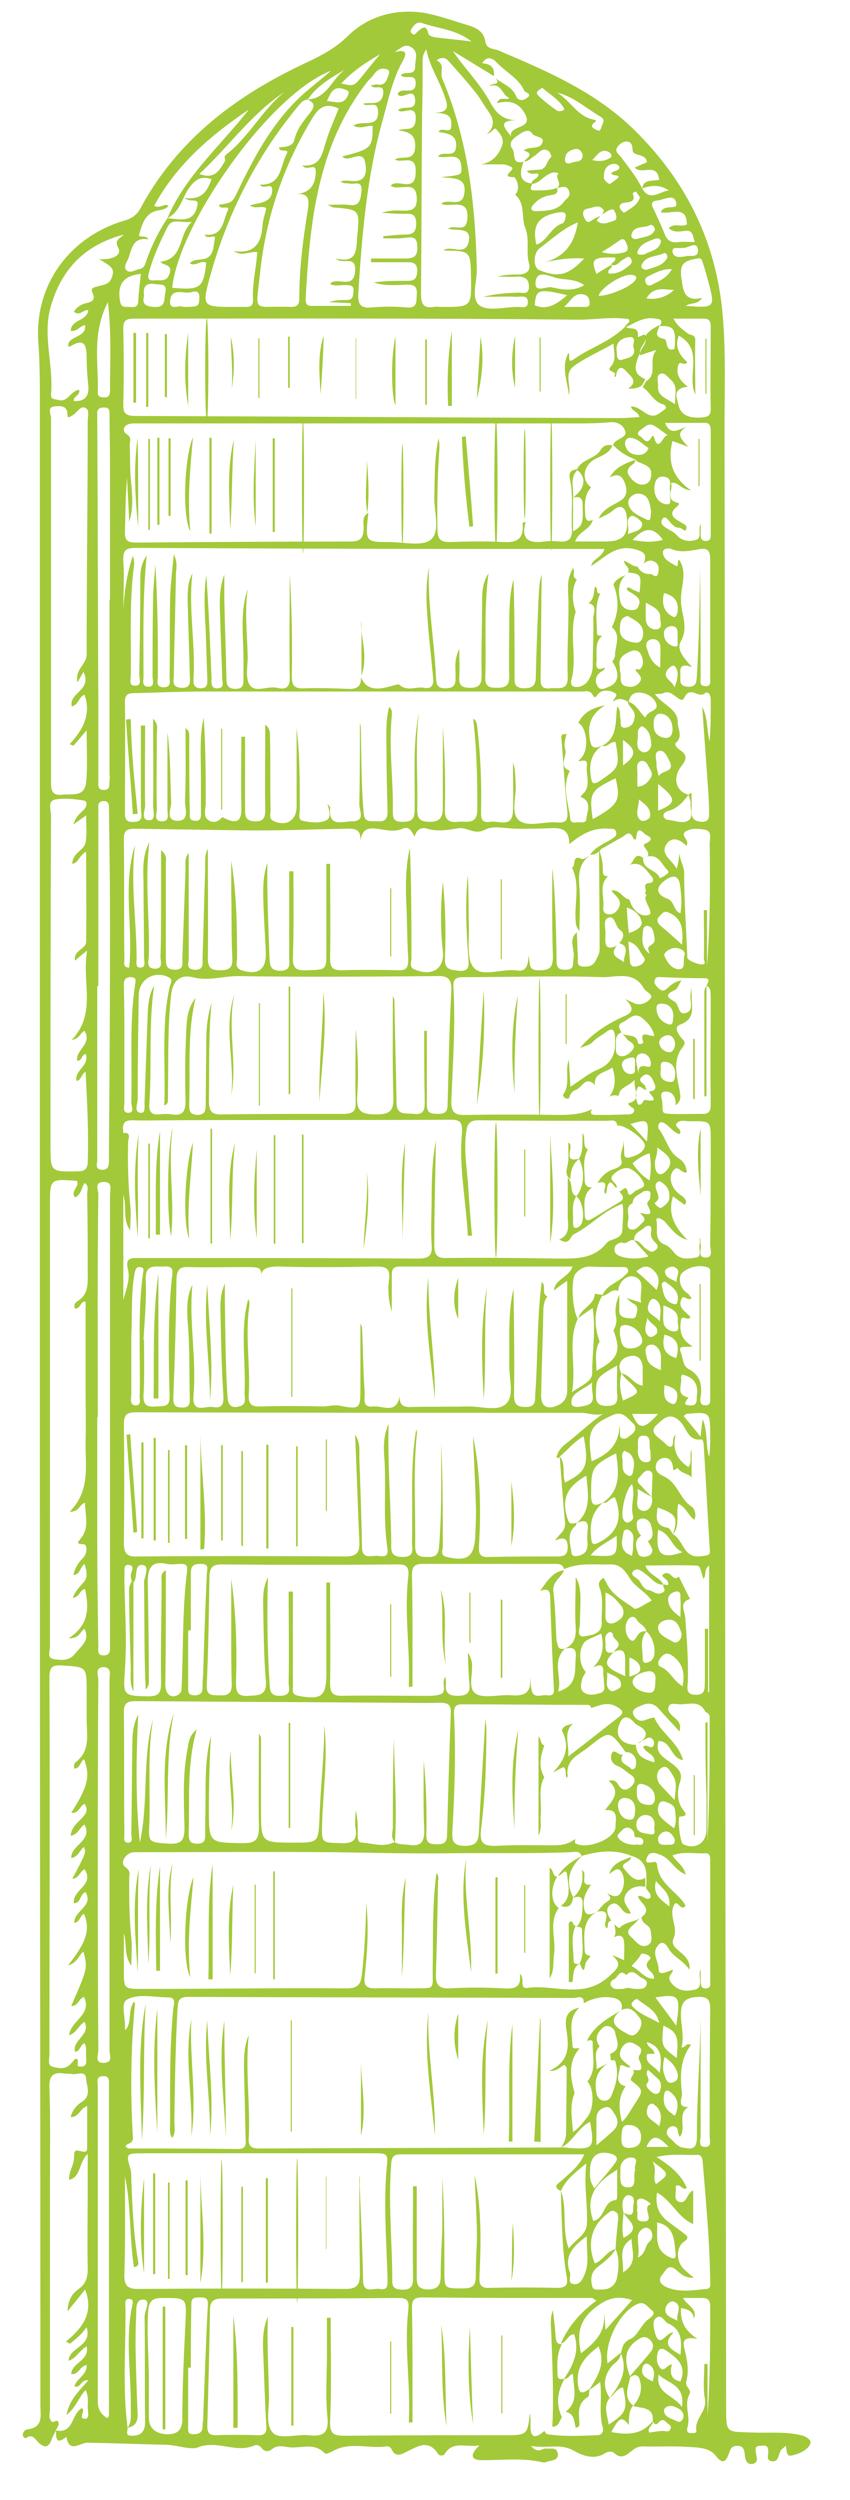 <?xml version="1.0" encoding="utf-8"?>
<!-- Generator: Adobe Illustrator 24.1.2, SVG Export Plug-In . SVG Version: 6.00 Build 0)  -->
<svg version="1.1" id="Calque_1" xmlns="http://www.w3.org/2000/svg" xmlns:xlink="http://www.w3.org/1999/xlink" x="0px" y="0px"
	 viewBox="0 0 159.9 470" style="enable-background:new 0 0 159.9 470;" xml:space="preserve">
<style type="text/css">
	.st0{fill:#A2C939;}
</style>
<g>
	<path class="st0" d="M10.5,456.9c-0.3,0.7-0.7,1.3-0.9,2c-0.5,1.1-1.1,1.3-2.1,0.5c-0.8-0.6-1.3-2.1-2.7-1c0,0-0.5-0.3-0.5-0.5
		c-0.1-0.6,0.4-1.2,0.9-1.2c3-0.4,2.4-2.6,2.4-4.5c0-56.3-0.1-112.6-0.1-168.9c0-69,0-138,0-207.1c0-4,0-8-0.3-12
		c-0.7-10.6,5.8-19.6,16.1-22.7c1.4-0.4,2.4-1,3.1-2.3C33.5,26,44.8,17.7,58,11.6c2.7-1.3,5.2-2.6,7.5-4.9c3.7-3.6,8.8-5.1,14.2-4.3
		c2.8,0.5,5.5,1.5,8.2,2.3c1.7,0.5,3.1,1.2,3.4,3.1c0.2,1.5,1.6,1.3,2.5,1.7c9.2,3.9,18.3,7.8,25.6,15c9.3,9.2,14.9,20,16.4,33.2
		c0.8,7.5,0.5,14.9,0.5,22.4c0.1,56.4,0,112.8,0.1,169.2c0,67.6,0.1,135.3,0.2,202.9c0,0.1,0,0.2,0,0.3c0,5.1,0,4.6,5.2,4.8
		c2.9,0.1,6-0.2,8.9,0.5c0.9,0.2,2.1,0.9,1.7,1.7c-0.6,1.2-2.1,1.8-3.4,2.1c-1.2,0.3-0.9-0.9-1.2-1.8c-0.3,0.3-0.6,0.5-0.8,0.7
		c-0.6,0.7-0.4,2.3-1.7,2.2c-1.4-0.1-0.6-1.4-0.8-2.2c-0.1-1-0.9-0.7-1.5-0.7c-1,0-0.9,0.6-0.8,1.3c0.1,0.7,0.6,1.8-0.6,2.1
		c-1.2,0.2-1.4-0.9-1.5-1.8c-0.1-0.8-0.2-1.6-1.4-1.6c-1.1,0-1.3,0.6-1.6,1.5c-0.6,1.6-1.2,2-2.5,0.3c-1.2-1.5-3.4-1.5-5.2-1.6
		c-2.8-0.2-5.7,0-8.5-0.1c-0.8,0-1.4,0.3-2,0.8c-1,0.8-2,1.7-3.3,0.5c-0.5-0.5-1.3-0.3-1.8,0c-2,1.3-4.3,0.4-5.7-0.4
		c-2.7-1.6-5.1-0.4-8.2-1c1.3,1.6,2.1,0.4,2.9,0.5c0.8,0.1,1.8-0.3,2.1,0.8c0.3,1.3-0.8,1.4-1.7,1.6c-0.4,0.1-0.7,0.3-1.1,0.2
		c-3.8-0.9-7.6-0.4-11.4-0.4c-2.1,0-2.4-1-0.5-2.8c-2.5,0.5-5-1-6.6,1.7c-0.2,0.3-1,0.3-1.2-0.1c-1.8-2.8-3.8-1.4-5.9-0.4
		c-1.1,0.6-2.2,1.1-2.9-0.6c-0.1-0.2-0.6-0.5-0.9-0.4c-3.4,0.5-7-1-10.3,1c-0.4,0.2-1.1,0.5-1.3,0.3c-1.9-2-4.2-1-6.4-1.1
		c-1.3-0.1-2.4-0.6-3.5,0.3c-0.6,0.5-1.3,0.6-1.9-0.1c-0.4-0.5-0.9-0.8-1.4-0.6c-3.5,1.6-7-1.1-10.7,0.4c-1.3,0.5-3.8-0.4-5.7-0.5
		c-5-0.1-10-0.3-15-0.4c-1.5,0-3.5,2.1-4-1.1C10.4,459.8,10.6,458.1,10.5,456.9c3.4,0.7,2.9-3.1,4.9-4.2c0.8,0.5-0.9,2.1,0.7,2
		c0.8-0.1,0.4-1.4,0.4-2.1c0-1,0.2-2.1-0.4-3.3c-1.3,1.4-1.8,3.3-3.6,4.7c0.6-3,2.4-4.5,4.1-6.5c-1.4-0.3-1.4,1.6-2.6,1.1
		c0.4-1.5,2.4-2.1,2.3-4c-1.3,0.2-1.5,1.9-2.9,1.7c0.1-2.2,3.5-2.5,2.9-5.2c-1.4,0.8-2,2.3-3.4,2.7c0.1-2.6,4.5-2.6,3.4-6.3
		c-0.7,0.9-1.1,1.4-1.6,1.8c-0.5,0.5-1,0.8-1.5,1.3c-0.3-0.1-0.5-0.3-0.8-0.4c3.2-2.6,5.3-5.5,3.6-9.8c-1,1.3-1.9,2.4-3.3,4.1
		c0.1-2.2,0.9-3.3,2.1-4.2c1.3-0.9,1.7-2.1,1.7-3.7c-0.1-5.2,0-10.4,0-15.6c0-1.8,0-3.7,0-6.1c-1.8,1.8-1.2,4.3-3.5,4.9
		c-0.1-1.5,0.8-2.6,0.9-3.8c0.1-1.7,0-1.9,1.3-1.6c1.3,0.4,1.2-0.3,1.2-1c0-2.4,0-4.9,0-7.5c-1.4,0.5-1.5,2.1-3.1,2.1
		c0.3-1.3,1.1-2.2,2-2.8c2-1.2,1-3,0.9-4.4c-0.1-1.7-1.7-0.7-2.7-0.9c-0.4-0.1-0.9,0-1.4-0.1c-2.1-0.3-2.9,0.4-2.8,2.7
		c0.2,5.9,0.1,11.9,0.1,17.8c0,14.2,0,28.3,0,42.5c0,0.8-0.4,1.8,0.4,2.5c0.3,0.2,1.1-0.7,1.2,0.2C11.2,455.9,10.7,456.4,10.5,456.9
		z M117.3,416c0.8,0.3,1.9,0.9,1.8-0.8c0-0.9,0.6-2.3-0.7-2.5c-0.9-0.2-1.4,1-1.3,2C117.1,415.1,117.2,415.5,117.3,416
		c-0.1,1.5-0.4,3.1,0,4.7C120.8,418.9,118.2,417.5,117.3,416z M121.6,204.9c-0.6,0-1.3-1-1.6-0.5c-0.6,1-0.4,2.2,0,3.2
		c1,0.4,0.8-1,1.5-0.8c2.8,0.5,0.8-0.9,0.6-1.6c1.9-0.2,1-1.4,0.7-2.2c-0.3-0.6-1-1.5-1.9-0.7c-1.2,0.9,0.2,1.3,0.5,1.9
		C121.4,204.4,121.5,204.7,121.6,204.9z M112.9,40.6c-0.1,0.4-0.9,0.7-0.5,1c1,0.8,2.1,0.2,3.1-0.1c0.6-0.2,0.5-0.8,0.3-1.4
		c-0.2-0.4-0.3-0.9-0.9-0.7c-0.6,0.2-1.1,0.6-1.6,0.9c0.1-0.3,0.3-0.6,0.3-0.7c-0.8-1.4-2-0.5-3-0.4c-1.2,0.2-1,1.2-0.6,1.9
		c0.6,1.3,1.3,0.2,1.9,0C112.1,40.9,112.5,40.8,112.9,40.6z M115,49.8c0.4,0.7-0.9,0.8-0.5,1.6c1.6,0.2,2.8-0.6,3.9-1.5
		c0.5-0.4,0.6-0.9,0.2-1.4c-0.4-0.5-0.8,0-1.2,0.2C116.6,49,116.1,50.2,115,49.8c0-0.5,1-0.6,0.7-1.4c-4.2-0.1-4.6,0.3-3.5,3.1
		C113.1,50.9,114,50.4,115,49.8z M122.6,281.4c-0.8-0.4-1.6-0.9-2.7-1.5c0.4,1.6-0.8,3.6,0.9,4.1C121.9,284.3,123,283,122.6,281.4
		c0-1,0.1-2,0.1-3c0-0.7,0.3-1.6-0.5-1.9c-0.9-0.3-1.4,0.7-1.9,1.2c-0.8,0.8,0,1.3,0.5,1.8C121.3,280.1,121.9,280.7,122.6,281.4z
		 M121.9,289.7c1.3-0.7,0.8-1.9,0.6-2.9c-0.2-0.8-1-1.5-1.9-1.3c-1,0.2-0.9,1.2-0.7,2c0.1,0.4,0.4,0.8,0.7,1.2
		c-1.5,1-0.9,2.4-0.5,3.5c0.3,0.6,1.6,0.6,2.2,0.1C123.3,291.4,122.2,290.5,121.9,289.7z M107.8,93.5c2.3-1.6,2.6-3.8,0.7-5.2
		c0.9-2,3.4-2,4.4-3.6c0.7-1.1,1.4-1.1,2.3-1c-0.7,2-2.8,2-4.1,3.2c-1.5,1.4-1.5,3.6,0.1,4.7c-1.4,1.6-1.2,3.4-1.1,5.3
		c0.1,0.9,0.5,1.3,1.4,0.8c-0.3,1.8-2.6,2.1-3.3,4.1c2.1,0,3.9,0,5.7,0c3.4,0,4.4-1.3,4-4.7c-0.2-1.7-1.1-2.4-2.5-1.2
		c-0.9,0.8-1.9,1.1-2.8,1.6c0.8-1.8,2.5-2.4,4-3.3c1.5-0.9,1.4-2.2,0.9-3.5c-0.5-1.3-1.4-1.8-2.8-0.9c1-2,3-2.7,4.9-3.4
		c-0.1,0.2-0.2,0.5-0.3,0.7c-0.9,0.6-1.7,1.3-0.9,2.4c0.6,0.9,1.5,1.7,2.6,1.6c0.9-0.1,1.4-0.7,1.5-1.7c0.2-1.4-0.8-1.9-1.8-2.3
		c-0.4-0.2-0.9-0.2-1.1-0.7c-1.7-0.6-3.1-1.5-4.3-2.8c0.2-0.2,0.3-0.5,0.5-0.6c0.7-0.6,2.2-0.9,1.8-2c-0.4-1.2-1.6-1.8-3.1-1.6
		c-2.1,0.2-4.2,0.2-6.3,0.2c-23.4,0-46.8,0-70.2,0c-4.3,0-8.6,0-12.9,0c-1.8,0-2.3,1.3-1.3,2c1.1,0.7,0.6,1.4,0.6,2
		c0.1,2.5,0,4.9,0.3,7.4c0.2,2.4,0.4,4.7-0.4,7.1c-0.1-2.8-0.3-5.5-0.4-8.3c-0.3,3.5-0.3,6.9-0.4,10.3c0,1.6,0.6,1.9,2.1,1.9
		c13.5-0.1,27-0.2,40.5-0.2c1.7,0,2.2-0.7,2.3-2.2c0.1-1.1-0.5-2.4,0.9-3.2l0,0c-0.6,5.5-0.6,5.5,3.9,5.5c2.7,0,6.4,0.9,7.9-0.5
		c1.8-1.6,0.5-5.3,0.6-8.1c0.1-3.6,0-7.3,0.8-10.9c0.2,0.9,0.2,1.8,0.1,2.7c-0.3,4.8-0.4,9.7-0.3,14.5c0,1.5,0.4,2.3,2.2,2.3
		c3.4-0.1,6.8-0.2,10.1,0c2.9,0.2,4-0.8,3.7-3.6c0,0,0.2-0.1,0.6-0.2c-1,3.4,0.7,4.1,3.5,3.7c1-0.1,2-0.1,3,0c1.5,0.1,2.2-0.5,2.2-2
		c-0.2-3.3,0.3-6.6-0.4-9.8c-0.3-1.5,0.5-1.7,1.6-1.8C107,89.8,108,91.8,107.8,93.5c0,2.1,0,4.1,0,6.4c1.9-1.1,1.9-1.6,1.8-5
		C109.6,93.3,108.8,93.4,107.8,93.5z M119,226.2c-1.5,0.7-0.6,2-0.8,3c-0.1,0.6-0.4,1.6,0.4,1.9c0.9,0.3,1.6-0.6,2.2-1.2
		c1-0.8,0-1.3-0.4-1.9c1.1,0.2,2.7,0.9,1.5-1.3c-0.5-0.8,0.5-1,0.4-1.6c0-0.4,0.3-1-0.3-1.2c-0.3-0.1-0.7,0-1,0.1
		C120.3,224.6,119.1,224.8,119,226.2z M108.4,224.9c-1,1.6-0.5,3.4-0.6,5c0,0.7,0.2,1.3,1.1,0.7
		C110.2,229.9,109.8,225.8,108.4,224.9c1.5-1.7,1.7-4.8,0.5-7.1c0.9-1.4,0.6-3,0.7-4.8c0.7,1.1-0.2,2.4,1,3.1
		c-1.1,1.9-0.6,3.9-0.6,5.9c0,0.9,0.6,1.3,1.4,1.2c-1.9,1.4-1.4,3.4-1.4,5.2c0,1.1,0.6,1.2,1.4,0.7c1.7-1,3.4-2.1,5.1-3.1
		c1.4-0.8,0.3-1.5-0.1-2.2c0.4,0.7,1.3-1.5,1.7,0.3c0.2,1.1,1,0.1,1.4-0.2c0.6-0.4,2-0.6,1.6-1.5c-0.5-1.1-1.5-2.2-2.6-2.7
		c-1-0.4-2.3,0.3-3.1,1.1c-1.2,1.1,0.9,1.6,0.6,2.5c-0.6-0.2-0.9-1.4-1.4-0.9c-0.5,0.5-0.4,1.5-0.6,2c-1.1-0.1,1.2-2.8-1.6-2
		c0.7-1.2,1.6-2.1,3-2.6c0.7-0.2,1.8-0.7,1.5-1.6c-0.4-1.4,0.5-2.6,0.4-3.9c0.1,0.5,0,1.1,0.1,1.6c0.1,0.7-0.3,2,1,1.7
		c1.1-0.3,2.6-0.8,2.9-2.1c0.3-1.2-3.9-4.2-5.2-3.9c-0.1-1.3-1.2-0.9-1.9-0.9c-8,0-16.1,0-24.1-0.1c-1.7,0-2.2,0.6-2.4,2.2
		c-0.5,3.6,0.2,7.1,0.4,10.6c0.2,3,0.4,6,0.7,8.9c-0.3,0-0.5,0-0.8,0c-0.3-6.4-1.7-12.8-1.1-19.2c0.2-2.6-0.7-2.6-2.6-2.6
		c-17.3,0.1-34.5,0-51.8,0.1c-2.6,0-5.1,0.1-7.7,0c-1.9,0-1.7,1.2-1.6,2.4c1.6-0.2,0.9,1.1,0.9,1.7c-0.1,3.9,0,7.9,0.4,11.8
		c0.2,1.6,0,3.2,0,4.8c-1.5-2-0.6-4.4-1.3-6.7c0,6.8,0,13.3,0,19.8c0.5-1.9,1.3-3.9,0.9-5.6c-0.6-2.4,0.5-2.3,2.1-2.3
		c0.6,0,1.3,0,1.9,0c16.8,0,33.6,0,50.4,0.1c2.1,0,2.9-0.4,2.7-2.7c-0.2-2.8,0-5.7,0-8.5c0-3.7,0.1-7.3,0.8-11
		c-0.1,6.6-0.3,13.1-0.3,19.7c0,1.9,0.6,2.5,2.5,2.4c6.9-0.1,13.7,0,20.6,0.1c3.4,0,6.8,0.2,9.3-2.9c0.8-1,3-0.5,3-2.8
		c0-1.5,0.3-2.9,0-4.6c-3.6,1.3-5.9,4.1-9.1,5.7c-0.8,0.4-0.8,2.3-2.8,1c2-0.8,1.7-2.5,1.6-4.1c0-2.5,0-5,0-7.5
		C108,222.6,107,224.2,108.4,224.9z M121.6,306.7c-0.2-1.1-1.4-1.4-1.8-2.2c-0.4-0.7-1.1-0.7-1.6-0.1c-0.8,1.2-0.6,2.6,0.1,3.6
		c1,1.2,1.3-0.3,1.9-0.9C120.6,306.7,121.1,306.6,121.6,306.7c-1.3,1.5-0.7,3.3-0.7,5.1c0,0.3,0.1,0.8,0.5,0.8
		c0.4,0,0.9-0.2,1.2-0.5C123.7,311,123,307.8,121.6,306.7z M115.4,310.6c0.2-0.2,0.3-0.4,0.5-0.6c1.4-1.3-0.7-1.8-0.6-2.7
		c0-0.4-0.5-0.6-0.8-0.4c-1,0.6-0.5,1.6-0.6,2.5C113.8,310.6,114.4,310.9,115.4,310.6c-2,2.1-1.7,2.8,2.2,4.5c0-1.1,0-2.2,0-3.2
		C117.6,310.1,116.8,309.9,115.4,310.6z M124.1,61.1c-0.2,1-1.4,2.2,0.8,2.6c0.8,0.1,0.1,2.6,2,1.9c0.3-3.8-0.1-4.4-2.8-4.3
		c0.7-1.1,0.2-1.3-0.8-1.4c-2.2-0.4-3.9,0.8-5.7,1.7l0,0c-0.1-0.7,1.1-0.8,0.7-1.6c-3.2-0.5-6.3,0.1-9.5,0.1
		c-27.8-0.3-55.6-0.2-83.4-0.2c-1.6,0-2.3,0.2-2.2,2.1c0.1,4.7,0.1,9.3,0,14c-0.1,1.9,0.7,2.2,2.4,2.2c30.2,0.1,60.5,0.3,90.7,0.4
		c1.3,0,2.6-0.1,4-0.2c-0.3-1.1-1.5-1.1-1.6-2c1.4,0,2.2,1.1,3.4,1.6c1.3,0.5,2-0.4,2.9-1c0.6-0.4,0.1-0.9-0.3-1
		c-1.8-0.5-2.4-2.3-3.8-3.2c0.2-0.4,0.4-0.7,0.6-1.1c2.4-1.4,0.3-4,2-5.9c-1.4,0.4-2.3,0.7-3.1,1c-0.2-1.3,1.6-2.1,0.9-3.5
		C122.1,62.1,123.1,61.6,124.1,61.1z M119.3,233.2c-0.8-0.4-1.3,0.8-2.3,0.4c-0.2-0.1-1.5,0.3-1.4,1.3c0,0.9,0.8,1.2,1.5,1.4
		c1.5,0.4,3.1,0.4,4.9-0.1C120.9,235,120.1,234.1,119.3,233.2c1.1,0,1.5,1.1,2.3,1.6c0.6,0.4,1,0.8,1.7,0.2c0.8-0.6,0.3-1.1-0.2-1.6
		c-0.5-0.5-0.8-1.1-0.6-1.9c0.2-0.9-0.3-1.5-1.3-0.7C120.4,231.5,119.2,231.8,119.3,233.2z M116,177.8c-1.5,2,0.5,2.3,1.4,3.1
		c-0.2-1.3,1.3-2.9-0.9-3.6c0.7-0.8,1.2-1.8,0.1-2.5c-0.9-0.7-0.9-2.7-2.1-2.3c-1.2,0.4-0.5,2.1-0.6,3.2
		C113.9,177,113.5,178.9,116,177.8z M112.8,384.7c-1.3,1.3-0.4,2.7-0.6,4.3c0.9-0.5,1.6-0.8,2.3-1.2c-2.1,1.3-2.8,3.2-2.3,5.6
		c0.1,0.8,0.6,1.4,1.3,1.5c0.6,0.1,1.2-0.2,1.5-0.9c0.9-2.1,1.5-4.3,0.7-6.6c0-0.1-0.5-0.1-0.8-0.1c0-0.4-0.1-0.8-0.1-1.2
		c2.3-0.9,1.1-2.7,0.9-4.1c-0.1-0.5-1.1-1.6-2.2-0.9C112.4,382.1,111.7,383.2,112.8,384.7z M117.8,244c0.8,0.3,1.7,0.5,2.8,0.9
		c-0.4-1.9,1-4.2-1.3-4.9c-1.2-0.4-2.9,0.8-3,2.7c-1.3-0.6-1.9,0.9-3,0.9c0.7-2,2.8-2.4,4.1-3.7c0.3-0.4,1-0.6,0.7-1.3
		c-0.2-0.5-0.8-0.4-1.2-0.4c-2,0-4,0-6-0.1c-1.1,0-2,0.6-2.6,1.3c-1,1.1-0.6,7.1,0.4,8.5c-2,4.3-0.2,8.8-1.1,13.8
		c1.9-1.3,3.8-2,3.8-3.6c0-4,0.7-8,0.1-12.2c-1.1,0.7-1.9,1.3-2.7,1.9c0.5-1.9,3-2.4,3.1-4.6c0.5,0.1,1,0.2,1.5,0.2
		c-1.7,2.8-1.7,5.8-0.6,8.8c-1,1.7-0.6,3.6-0.6,5.5c4.1-2.2,4.7-3.7,3.2-7.6c0.4-0.8,0.7-1.5,0.5-2.5c-0.3-1.4,0-2.9,0.6-4.2
		c0,1.1,0,2.2,0,3.2c0.1,0.9,0.8,1.1,1.6,1.2c0.6,0,1.4,0.3,1.6-0.6c0.1-0.7,0.5-1.4-0.3-2C118.9,245,118.4,244.5,117.8,244z
		 M120.4,360.6c-0.4,0.4-0.9,0.9-1.3,1.3c-0.8,0.6-1.4,1.4-0.4,2.2c0.9,0.8,1.7,2.2,3.1,1.6c1.1-0.5,0.7-1.7,0.6-2.7
		c-0.1-1.2-1.8-1.3-1.7-2.6c2.1-1.6-0.3-2.6-0.7-3.9c0.9-0.4,1.5,0.9,2.3,0.3c0.5-1-1.1-1.4-0.7-2.4c0-0.6,0-1.2,0-1.7
		c0-2-0.9-3.3-2.8-3.8l0,0c-3.1-1.3-6.3-0.9-9.4,0c-0.4-1.1-1.4-0.7-2.1-0.7c-7.6,0.3-15.2,0.1-22.8,0.2c-7.2,0.1-14.5-0.1-21.7-0.2
		c-12.5-0.1-25,0-37.5,0c-1.6,0-2.9,2-1.7,2.8c1.1,0.8,0.7,1.5,0.7,2.1c0,3.7,0,7.5,0.4,11.2c0.2,1.7,0,3.5,0,5.2
		c-1.4-1.8-0.8-3.9-1.4-6.1c0,2.6,0,4.7,0,6.9c0,3.6,0,3.6,3.5,3.6c12.8,0,25.6-0.2,38.4-0.1c2.3,0,2.7-0.9,2.9-2.8
		c0.5-4.4,0.7-8.9,0.8-13.3c0.5,4.7,0.2,9.3-0.3,13.9c-0.2,1.8,0.4,2.2,2.1,2.2c2.2-0.1,4.4,0,6.6,0c4.9-0.1,4,0.5,4.1-4.1
		c0.1-5.8-0.1-11.6,0.7-17.6c0.6,0.7,0.3,1.2,0.3,1.7c-0.1,5.8-0.2,11.5-0.4,17.3c-0.1,2,0.6,2.8,2.6,2.7c3.4-0.2,6.8-0.2,10.1,0
		c2.1,0.1,3.4-0.1,3.1-2.7c1.1,0.8-0.3,2.9,1.5,2.6c5-0.7,10.4,2.2,15.2-2.1c2-1.8,2.5-2.4,0.6-4.1c0.7,0.3,1.4,0.6,2.3,1
		c0-1.2,0.1-2.3,0-3.4c-0.1-1.2-0.8-1.5-1.9-0.9c0.5-0.8,0.2-1.6,0.1-2.4c0.4,0.2,0.8,1,1.2,0.4C118,361.2,119.4,361.3,120.4,360.6z
		 M118.6,388.6c-0.7,0.4-1.9-1.1-2,0.1c-0.1,1.1-1.1,3,1.1,3.5c-1.5,2.1-1.3,4.3-0.7,6.7c1-0.9,1.5-2,2.1-2.9c1.9-3,2.2-2.9-0.4-4.9
		c-0.2-0.7,0.9-1.2,0.4-2c0.9,0.1,2,0.4,1.4-1.2c-0.2-0.6-0.6-1-0.1-1.7c0.7-1.2-0.4-1.6-1.1-2c-0.9-0.5-1.7-0.2-2.3,0.7
		C115.8,387,117.7,387.6,118.6,388.6z M104.8,35.3c1.1-0.8-0.6-1.9,0.3-2.7c-0.9-0.4-1.5-0.1-2.3,0.4c-0.9,0.6-1.6,1.5-2.8,1.6
		c0-1,1.3-0.9,1.3-1.9c-0.6-0.3-1.5,0.4-2.2-0.6c1-0.1,1.7-0.2,2.4-0.2c1.4-0.1,1.3-1.7,2.2-2.4c0.1,0-0.2-0.9-0.5-1.1
		c-1.1-0.8-1.8,0.3-2.5,0.8c-0.7,0.4-1.2,1.1-2.1,1.2c0.3-0.7,2.2-1.4-0.1-2.1c1.2-0.9,2.9-0.1,3.5-1.4c0.6-1.3-1.3-1-1.9-1.8
		c-0.6-1-1.8-0.3-2.6,0.3c-0.9,0.6-2,1.4-1.1,2.6c0.6,0.9-0.2,3,2.1,2.4c-1,2.6-0.5,3.9,1.6,4.1c0,0.5-0.8,1.3,0.5,1.3
		C102.1,35.8,103.6,35.8,104.8,35.3c0.4,1.5-1.1,1.3-1.8,1.5c-1.2,0.3-2,0.9-2.7,1.7c-0.6,0.7-0.4,1.2,0.6,1.2
		c1.9-0.1,3.9,0,5.2-1.8c0.5-0.6,1.4-1,0.9-2.1C106.5,34.7,105.6,35.3,104.8,35.3z M116.9,258.2c1.6,0.2,2.2,2,4,2.3
		c0-1.1,0-2,0-2.9c0.1-1.6-0.6-2.9-2.1-2.7C117.1,255.1,115.9,256.3,116.9,258.2c-0.5,1.8-0.2,3.5,0.3,5.1c3.3-1.5,3.3-1.5,1-3.7
		C117.7,259.2,117.3,258.7,116.9,258.2z M114.7,450.8c1.9-2.5,3.5-5.1,2.1-8.4c0.3-1.1,0.3-2,1.8-2.7c1.4-0.6,2-2.8,3.5-3.8
		c0.5-0.4,1.4-1,0.4-1.7c-0.7-0.5-1.2-1.6-2.5-1.1c-3.4,1.4-6.4,7.3-5.7,11.2c0.9-0.7,1.7-1.4,2.5-2c0,1.3-1.1,1.8-1.8,2.6
		C113.5,446.9,113.4,448.8,114.7,450.8c-1.3,1.6-0.4,3.3-0.2,5c3.4-2.2,3.6-2.9,2.7-7C116,449,115.6,450.2,114.7,450.8z
		 M121.3,167.9c0.6-0.5-0.7-1.8,0.9-1.9c0.9-0.1,0.7-0.9,0.4-1.2c-1.1-1.3-2-3-4.2-2.2c0.9-0.4,0.9-2.6,2.6-1.3
		c-0.2,2.3,2.6,2.1,3.1,3.8c0.4-0.2,0.8-0.3,1.1-0.6c0.2-0.2,0.9-0.4,0.3-1c-1.1-1.1-1.6-2.9-3.7-2.5c0.7-1-1.4-2-0.4-2.4
		c2.2-1,0.2-1.5-0.2-1.9c-1.1-1.2-1.4-0.4-1.5,0.7c0,0.5-0.4,0.6-0.6,0.1c-0.7-1.6-1.5-0.4-2.1-0.1c-1.3,0.7-2.6,1.5-3.9,2.2
		c-0.5,0.7-1.2,1.1-2.1,1.1c1-1.5,2.7-2.1,4.1-3c0.5-0.3,1-0.6,0.8-1.3c-0.2-0.7-0.8-0.6-1.3-0.6c-2.8-0.3-5.1,0.9-7.5,2.9
		c0-3-1.7-3.1-3.8-3c-2,0.1-4,0.1-6,0.1c-2.1,0-4.5-0.7-6.1,0.2c-2,1-3.2-0.5-4.9-0.3c-1.9,0.3-3.9,0.7-5.9,0.1
		c-1.2-0.4-2.1,0.2-2.4,1.5c-0.5-0.9-1-2.1-2.3-1.5c-1.6,0.7-3.2,0.2-4.8,0c-1.9-0.3-2.9,0.3-3.1,2.5c0.2-2.4-1-2.6-2.7-2.5
		c-6.5,0.1-13,0.4-19.4,0.3c-6.8-0.1-13.5-0.2-20.3-0.3c-1.5,0-2.1,0.3-2.1,1.9c0.1,7.6,0,15.2,0.1,22.8c0,0.5-0.3,1.4,0.9,1.4
		c0.8-7.6-1.3-15.5,1.1-23c-0.9,7.1,0.3,14.2,0.3,21.3c0,0.6-0.3,1.8,0.8,1.7c1-0.1,0.6-1.2,0.6-1.8c0-4.6-0.1-9.1-0.1-13.7
		c0-2.5-0.4-5.1,1.1-8.1c-0.9,7.5,0.1,14.5-0.1,21.4c0,0.8-0.6,2.3,1,2.4c1.9,0.1,1.1-1.5,1.2-2.5c0.1-3,0.1-6,0.1-9
		c0-3.4,0-6.8,0-10.8c1.2,1.1,0.9,1.7,0.9,2.3c0,6,0,12.1,0,18.1c0,1.2,0.1,2.1,1.7,2.1c1.7,0,1.4-1.1,1.4-2.1
		c0.2-5.6,0.4-11.1,0.6-16.7c0-1.1-0.2-2.3,0.6-3.1c0,6.5,0,13.1,0,19.7c0,0.9-0.6,2.1,1.1,2.2c1.8,0.1,1.5-1.2,1.5-2.2
		c0.2-5.6,0.3-11.1,0.5-16.7c0-1.4-0.1-2.9,0.5-3.8c0,6.6,0.1,13.5,0,20.5c0,1.9,0.6,2.3,2.3,2.3c1.8,0,2.4-0.5,2.3-2.3
		c-0.2-4.1-0.1-8.2-0.2-12.3c0-2,0-4,0-6c1,6.1,1.1,12.2,1.1,18.3c0,0.8-0.5,1.8,0.8,2.3c3.2,1,4.7-0.1,4.6-3.4
		c-0.1-2.6-0.3-5.3-0.4-7.9c-0.1-3-0.3-6,0.7-8.9c-0.1,6,0.2,12,0.4,17.9c0.1,1.4,0.1,2.4,2.1,2.4c2-0.1,1.6-1.3,1.6-2.4
		c0-5.4,0-10.9,0-16.3c0.3,0,0.5,0,0.8,0c0,5.4,0.1,10.8-0.1,16.1c-0.1,2.2,0.7,2.6,2.6,2.5c3.7-0.1,3.7,0,3.7-3.6
		c0-1.6,0-3.1,0-4.7c0-3.9,0-7.8,0-11.7c0.2,0,0.5,0,0.7,0c0,5.9,0.1,11.9,0,17.8c0,1.7,0.5,2.2,2.1,2.2c3.6-0.1,7.1-0.1,10.7,0
		c1.7,0.1,1.9-0.7,1.9-2.1c-0.2-3-0.2-6-0.3-9c-0.2-4-0.3-8,0.6-11.9c0.3,6.9,0.3,13.9,0.3,20.8c0,0.7-0.5,1.7,0.7,2.1
		c3.2,1.3,5.6-0.2,5.2-3.6c-0.5-4.3-0.4-8.7,0-13c0.5,4.8,0.6,9.6,0.4,14.5c-0.1,2.2,1.2,2.1,2.6,2.3c2.1,0.2,1.9-1.1,1.8-2.4
		c-0.4-5.2-0.6-10.4-0.1-15.6c0.2,3.2,0.1,6.5,0.2,9.7c0.1,2.6-0.5,6,0.9,7.7c1.5,1.8,5,0.3,7.6,0.5c0.1,0,0.2,0,0.3,0
		c1.8,0.4,2.4-0.6,2.4-2.8c0.4,1.5-0.1,2.8,1.8,2.8c2.2,0.1,2.9-0.5,2.8-2.9c-0.2-6.2-0.1-12.4-0.1-16.3c0.5,4,0.7,10.5,0.8,16.9
		c0,1.2-0.1,2.3,1.7,2.2c1.8,0,1.3-1.2,1.5-2.2c0.3-1.6-1.1-3.5,0.7-4.9l-0.1,0c0.1,1.5,0.1,3.1,0.2,4.6c0.1,0.7-0.4,1.8,0.9,1.9
		c1.1,0.1,2-0.1,2.5-1.2c0.3-0.6,0.7-1.3,0.7-2c0-6.3-0.1-12.5-0.1-18.8c0.4,1.2,0.7,2.3,0.7,3.6c0,0.7-0.1,1.5,1,1.4
		c-1.8,1.7-0.7,3.9-0.9,5.8c-0.1,0.7,0.1,1.3,1,1.4c0.7,0,1.2-0.2,1.7-0.9c1.2-1.8-0.5-2.5-1.2-3.6c1.7-0.2,2.1,1.5,3.4,1.7
		c0.5,1.9,2.1,3.4,3.6,2.9c1.1-0.3-0.7-2.2-0.6-3.4C121.8,168.3,121.5,168.1,121.3,167.9z M119.6,328c0.2,1.9,1,2.6,3.5,3.3
		c0.2-1.6-1.7-1.7-2.1-2.9c0.6-0.8,1.6,0.8,2-0.4c0.1-0.3,0-0.8-0.2-1c-0.8-0.9-1.4,0.2-2.2,0.3c-0.2,0-0.4,0.3-0.6,0.5
		c1.9-1.2,2.1-2.4-0.1-3.5c-0.4-0.2-0.7-0.6-1-0.9c-1.2-1.1-2-0.4-2.4,0.8C115.6,326.4,117,328,119.6,328z M116.9,194.1
		c0.8,1,2.8,0,3.1,1.9c0.1,0.5,1.1,0.2,1-0.1c-0.8-2.5,1.3-0.9,2.1-1.2c-0.4-1.6-1.4-2.6-2.4-3.4c-1.4-1.1-2.5,0.4-3.6,0.9
		C115.9,192.7,116.7,193.5,116.9,194.1c-0.9,0.3-1.1,1.1-1,2c0,0.9-0.3,2.1,0.7,2.4c0.9,0.3,2-0.5,2.5-1.3c0.6-1-0.7-1.3-1.1-1.8
		C117.6,194.9,117.3,194.5,116.9,194.1z M106.1,447.2c1.7-2.5,3-5.2,1.9-8.4c-1.2,0.1-1.4,1.5-2.5,1.8c1.4-3.3,3.7-5.9,6.7-8.1
		c-0.5-0.3-0.7-0.5-0.8-0.5c-10.7,0-21.4,0-32.1-0.1c-1.6,0-1.8,0.7-1.8,2c0.1,4.8,0.1,9.5,0.1,14.3c0,2.4,0,4.8,0,7.2
		c-0.2,0-0.5,0-0.7,0c0.4-7-0.9-14-0.1-21c0.1-1.4,0.3-2.4-1.8-2.4c-11.1,0.1-22.1,0.1-33.2,0.1c-1.6,0-2.3,0.5-2.3,2.2
		c-0.1,7.2-0.3,14.4-0.5,21.7c0,1.3,0.3,1.8,1.6,1.8c2.6-0.1,5.1-0.1,7.7,0c1.5,0.1,1.9-0.4,1.8-1.9c-0.3-4.7-0.4-9.3-0.6-14
		c-0.1-2.2,0-4.4,0.9-6.4c-0.2,4.9,0.1,9.9,0.2,14.8c0.1,2.4-0.8,5.6,0.8,7.1c1.2,1.2,4.4,0.2,6.6,0.4c2.7,0.3,3.9-0.3,3.6-3.4
		c-0.4-3.8-0.1-7.7-0.1-11.5c0-2.4,0-4.8,0-7.2c0.2,0,0.5,0,0.7,0c0,6.5,0.2,12.9-0.1,19.4c-0.1,2.5,0.7,2.8,2.8,2.8
		c10-0.1,19.9-0.1,29.9-0.1c4.4,0,4.4,0,4.9-4.2c0.1,0.7,0.1,1.4,0.1,2.2c-0.1,2.6,0.9,2.7,2.6,1.2c0.2,0.2,0.3,0.6,0.5,0.6
		c3.1,0.5,6.3,0.3,9.5,0.2c0.7,0,1.2-0.6,1-1.4c-0.8-2.8-0.1-5.6-0.5-8.6c-0.8,0.6-1.4,1.1-2.1,1.5c1.6-2.5,3.2-4.9,1.8-8.2
		c-2.3,1.8-4.2,3.6-3.9,6.9c0.2,2.1,0.7,2.1,2.2,1.1c-0.1,0.5,0,1.3-0.3,1.5c-2.1,1.3-1.7,3.1-1.6,5c0,0.3,0,0.7-0.7,0.8
		c-0.3-1.1-0.2-2.7-1.9-3c2.6-2,1.4-4.6,1.4-7.1C107.1,446.3,107,447.3,106.1,447.2z M118.2,207.4c2.7-0.7,0.9-2.4,1.2-4.4
		c-1.4,1.4-2.9,1.4-3,3c-0.6-0.1-1.2-0.2-1.8,0.2c1.2-1.6,1.3-3.4,0.6-5.5c-1.5,1-3.5,1-3.3,3.3c-1.7-1.9-2.4,0.5-3.6,0.9
		c-0.6,0.2-1,0.7-1.2,1.4c-0.2,0.5-0.6,0.1-0.9,0.1c-0.1-0.1-0.3-0.5-0.3-0.6c1.5-1.9,0.3-4.3,1.1-6.6c0.1,1.7,0.2,3.2,0.3,5.1
		c1.9-1.2,3.4-2.5,5.1-3.2c2.9-1.2,3.5-3.3,3.3-6.1c-0.1-1.5-0.5-1.9-1.8-0.9c-0.8,0.6-1.7,1-2.4,1.8c-0.6,0.6-1.6,0.8-2.4,1.1
		c2.3-2.7,5.1-4.5,8.2-5.9c1.4-0.6,2.4-1.3,0.3-3.3c1,0.5,1.3,0.6,1.5,0.7c1.3,0.7,2.6,0,3.2-0.7c0.8-0.8-0.8-1.3-1.2-2
		c-1.8-3.3-5.1-2.1-7.6-2.1c-8.8-0.3-17.7,0-26.5,0c-1.3,0-1.8,0.5-1.7,1.8c0.4,7.1-0.1,14.2-0.4,21.4c-0.1,2.3,0.8,2.8,2.8,2.7
		c5.8-0.1,11.5-0.1,17.3,0c2.2,0,4.4-0.1,6.4-1.1c-0.5,0.8-0.2,1.1,0.7,1.1c1.8,0,3.6,0,5.5-0.1c0.6,0,1.4,0.1,1.7-0.6
		C119.4,208.1,118.2,208.1,118.2,207.4z M111.6,313.4c1.8-1.7,2.1-3.8,1.5-6.3c-1,0.5-1.9,0.8-2.6,1.2c-1.7,0.9-1.8,4.5-0.3,6
		c-0.2,0.5-0.6,0.9-0.7,1.4c-0.2,0.9-0.5,1.9,0.4,2.5c0.9,0.6,2,0.4,2.9,0.1c1.3-0.3,0.8-1.4,0.8-2.3c0-0.6-0.2-1.3-0.1-1.9
		C113.4,312.5,112.4,313.2,111.6,313.4z M115.2,124.4c0.2-0.4,0.5-0.8,0.5-1.2c0-1.8,1.2-3.8-0.6-5.3c1.3-2.6,1.4-5.3,0.3-8
		c0.4-1,1.4-1.4,2.3-1.8c-1.5,1.4-1.4,3.3-1,5c0.2,1,1.1,1.6,2.2,1.6c0.8,0,1.1-0.3,1.3-1c0.4-1.2-0.5-1.6-1.2-2.1
		c-0.4-0.3-1-0.4-1.1-1c0.5-0.4,0.8,0.1,1.2,0.3c0.4,0.1,0.8,0.3,1.2,0.5c0.4-3.4,0.3-3.5-2.2-3.8c0.6-0.9-0.7-1.2-0.7-2.2
		c1,0.4,1.6,1.1,2.5,1.1c0.5,0.9,1.3,1.5,2.4,1.4c0.5,0,1.2,1,1.5-0.1c0.2-0.9,0.2-1.9-0.9-2.3c-0.6-0.3-1.2,0-1.8,0.4
		c0.8-1.9-0.3-2.3-1.9-2.7c-3.5-0.8-5.5,1.7-8,3.2c0.3-1.4,2.1-1.6,2.5-3.2c-8.3,0-16.4,0-24.5,0c-21.2,0-42.4-0.1-63.6-0.2
		c-1.9,0-2.5,0.4-2.4,2.4c0.2,3,0,6,0,9.1c0.2-3.4,0.7-6.8,1.8-10c0.2,0.7,0.3,1.3,0.2,1.9c-0.9,6.8-0.5,13.7-0.6,20.5
		c0,0.7-0.4,2,0.7,2c1.5,0.1,0.9-1.3,0.9-2.1c0.1-6,0.2-12.1,0.2-18.1c0-1.3,0.1-2.6,1.2-4.3c-0.8,8-0.6,15.4-0.6,22.8
		c0,0.7-0.4,1.9,0.9,1.9c1.3,0,0.8-1.2,0.8-1.9c0-4.8,0-9.7,0.1-14.5c0-2.2,0.3-4.4,0.4-6.6c0.5,7.1,0.5,14.1,0.5,21.1
		c0,0.8-0.5,2,1.1,2c1.5,0,1.1-1.2,1.1-2c0.1-4.9,0-9.9,0.1-14.8c0.1-2.5,0.4-5.1,0.7-8.2c0.7,1.5,0.5,2.5,0.4,3.5
		c-0.1,6.4-0.3,12.8-0.4,19.2c0,1-0.5,2.3,1.4,2.4c2,0.1,1.6-1.3,1.6-2.4c-0.1-4.7-0.3-9.3-0.4-14c0-1.8,0-3.5,0.9-5.1
		c-0.8,6.6,0.6,13.1,0.2,19.7c0,0.9-0.1,1.8,1.3,1.9c1.4,0,1.3-0.9,1.3-1.8c-0.1-3-0.2-6-0.3-9c-0.2-3.5-0.4-7,0.1-10.5
		c0.5,6.5,0.7,12.9,1,19.4c0,0.9-0.2,2,1.2,1.9c1.3-0.1,0.8-1.2,0.8-1.9c-0.1-3.9-0.3-7.9-0.4-11.8c-0.1-2.4-0.2-4.9,0.8-7.7
		c0,1.9,0,3.2,0,4.6c0.1,5,0.3,10,0.4,15.1c0,1.1,0.3,1.8,1.7,1.8c1.6,0,1.5-1,1.5-2c0-0.8,0-1.6,0-2.5c0.1-4.8-0.8-9.6,0.8-14.3
		c-0.6,4.3-0.1,8.6,0,12.8c0,1.8-0.5,4,0.4,5.3c1,1.5,3.4,0.1,5.1,0.5c2,0.5,2.5-0.4,2.4-2.3c-0.1-6.4,0-12.7,0-19.1
		c0.4,6.4,0.5,12.8,0.4,19.2c0,1.8,0.5,2.4,2.3,2.3c2.7-0.1,5.5,0,8.2,0.1c1.7,0.1,2.6-0.4,2.5-2.2l0,0c0.7,1.7,1.9,2.3,3.7,2.1
		c1.3-0.1,3.3-0.9,3.5-0.7c1.5,1.4,3.2,0.3,4.7,0.6c1.3,0.3,1.8-0.5,1.7-1.7c-0.3-3-0.6-6-0.9-9c-0.3-4-0.7-7.9,0.1-11.9
		c-0.3,6.9,1,13.6,1.3,20.4c0.1,1.3,0,2.3,1.8,2.3c2,0,1.9-1.1,1.9-2.5c0-1.4-0.3-2.8,0.7-4.9c0,2.3,0.1,3.8,0,5.3
		c-0.1,1.6,0.5,2,2,2c1.6,0,2.2-0.5,2.2-2.2c-0.1-4.8,0.1-9.7,0.1-14.5c0-1.7,0.2-3.3,1.2-4.8c-0.9,6.5-0.4,12.9-0.6,19.4
		c-0.1,1.8,0.6,2.1,2.2,2.1c1.6,0,2.3-0.4,2.3-2.1c-0.1-3.1,0-6.2,0-9.3c0-3,0-6,0.8-9c0.2,6,0.2,12.1,0.2,18.1
		c0,1.2-0.2,2.3,1.7,2.4c1.9,0,2.3-0.7,2.3-2.4c0.1-4.7,0.3-9.5,0.5-14.2c0.1-1.6,0.1-3.3,0.6-4.8c-0.1,6.4-0.1,12.8-0.2,19.2
		c0,1.3-0.1,2.4,1.8,2.2c1.4-0.2,3.3,0.6,3.3-2c-0.1-3.3,0-6.6,0.1-9.9c0-1.8,0.1-3.6,0-5.5c-0.1-2.6-0.1-3.3,0.9-5.2
		c0.5,0.6-0.4,1.7,0.7,2.1c-1,2-0.9,4-0.2,6.1c-1.2,3.9,0.1,7.9-0.6,11.9c-0.1,0.7-0.7,1.9,0.3,2.2c0.9,0.2,2-0.2,2.6-1.1
		c0.5-0.8,0.9-1.7,0.9-2.7c0-3,0.2-6,0.1-9c0-1,0.9-2.5-0.9-2.9c1.1-0.8,1-2,1.2-3.1c0.8,0.2,0,1.3,1,1.3c-1.1,2.4-0.6,4.9-0.6,7.4
		c0,0.6,0.6,0.5,1,0.5c-1.6,1.4-0.9,3.3-1.1,5c-0.2,1.8,0.9,1.2,1.7,1c-0.2,0.2-0.3,0.5-0.5,0.6c-1.2,0.6-1.6,1.7-1.1,2.7
		c0.6,1.3,1.6,0.5,2.5,0.2C116.4,128.2,116.6,126.4,115.2,124.4z M122.8,455.1c0.2,0.8-1.1,1.2-0.7,2.2c0.9-0.1,1.8-0.3,2.6-0.3
		c0.6,0,1.1,0.3,1.4-0.3c0.2-0.4,0.1-0.7-0.2-0.9c-0.6-0.3-1-1.3-1.8-0.6C123.6,455.8,123.2,456.1,122.8,455.1
		c0.2-2.7-2.1-2.3-3.7-2.8c1.2-1.4,1.8-2.9,1.3-4.7c-0.1-0.6-0.4-1.1-1-1.1c-0.3,0-0.8,0.3-0.9,0.5c-0.3,1.8-1.3,3.7,0.6,5.2
		c-0.8,1-0.8,2.3-0.8,3.7c-1.3-1.7-1.8-1.5-3.3,1.3C118.1,457.8,120.8,457.7,122.8,455.1z M120.8,35.4c1.4,2.6,3.3,0.6,5,0.4
		C124.1,34.6,122.4,34.9,120.8,35.4c0.3-1.8,2-1.3,3.2-1.6c-0.4-3.4-3.3-0.8-4.6-2.3c0.9-0.4,1.6-0.7,2.3-1c-0.2-1.8-2.7-1-2.7-2.3
		c0-1.1-0.4-1.6-1.2-1.6c-0.6,0-1.3,0.5-1.7,1.1c-0.5,0.8,0.3,1.3,0.7,1.8C118.2,31.4,119.7,33.2,120.8,35.4z M108.5,286.3
		c-0.1,0.2-0.1,0.4-0.2,0.5c-1.8,1.5-1,3.3-0.8,5.1c0.1,0.8,0.9,0.7,1.6,0.5c2.1-0.7,1.2-2.6,1.4-4c0-0.2,0-0.4,0-0.5
		C110.9,285.8,109.9,285.7,108.5,286.3c2.8-2.4,2.1-5.6,1.8-8.9c-3.8,2.2-4.7,4.5-3.5,8.2C107.1,286.8,107.8,286.3,108.5,286.3z
		 M110.5,391.3c1.8-2.2,0.9-4.9,1-7.3c0-0.6-0.6-0.5-1.1-0.3c1.3-2.8,3.8-4.2,6.3-5.7c-2.2,1.8-1.1,3,0.7,4c0.8,0.4,1.5,1.1,2.4,0.2
		c0.8-0.9,1.2-2,0.5-2.9c-0.8-1-1.7-2.3-3.4-1.4c0.4-1.7-0.6-2.2-2-2.4c-1.8-0.2-3.5,0.2-5.1,1.1c0.1-1.7-1.2-1-1.9-1
		c-24.1-0.1-48.3-0.1-72.4-0.2c-1.8,0-2,0.6-2.1,2.2c-0.4,7-0.5,14.1-0.6,21.1c0,1.1,0.3,2.2-0.4,3.2c-0.6-0.8-0.4-1.8-0.4-2.7
		c0-7.2-0.1-14.4,0.6-21.6c0.1-0.8,0.6-2.1-0.9-2.1c-2.6,0-5.6-0.8-7.8,0.4c-1.3,0.7-0.2,3.6-0.4,5.5c0,0.1,0.1,0.3,0.1,0.2
		c1.3-1.4,0.4-3.7,1.6-5.3c0.1,0.2,0.2,0.2,0.2,0.3c-0.8,8.4-0.9,16.8-0.4,25.2c0.1,1.3-1.1,1-1.4,1.7c0.3,0.2,0.4,0.4,0.6,0.4
		c6.9,0,13.7,0,20.6,0.1c1.5,0,1.5-0.9,1.4-2c-0.1-4.4-0.2-8.8-0.3-13.2c0-2.1,0-4.2,0.9-6.2c-0.7,6.4,0.3,12.8,0,19.2
		c-0.1,1.4,0.2,2.1,1.9,2.1c19-0.1,38-0.1,57-0.2c0.4,0,0.9,0,1.3,0.1c4.6,0.3,4.9,0,4-4.9c-2.3,1.1-3.2,3.7-5.4,4.8
		c0.5-0.9,0.9-1.7,0.9-2.8c0-4,0.1-8.1,0.1-12.1c0-0.2-0.2-0.4-0.4-0.6c-0.8,0.2-1.1,1.2-2.9,1.1c4.3-1.9,3.6-5.3,3.2-8.1
		c-0.3-2.4,0.5-3.3,2.5-3.8c-2.2,2.1-1.4,4.7-1.3,7.2c0,0.8,0.9,0.3,1.3,0.5c-2.2,2.6-1.7,5.5-0.9,8.4c-1,2.3-0.5,4.7-0.3,7.3
		c1.1-0.7,1.8-1.7,2.6-2.7C111.8,396.5,111.8,392.7,110.5,391.3z M115.8,422.8c-0.8,1.5-2.2,2.4-3.5,3.5c-1.2,1-1.2,2.2-0.9,3.5
		c0.2,0.8,1,0.6,1.6,0.6c1.5,0.1,2.6-0.6,3-1.9C116.4,426.6,116.6,424.6,115.8,422.8c0.1-1.9,0.3-3.8,0.5-5.7c0-0.6,0-1.1-0.7-1.4
		c-0.6-0.3-1,0.2-1.4,0.5c-3,2.3-3.8,5.7-2.3,9.3C113.4,425,114.1,423.2,115.8,422.8z M113.4,282.5c-2,1.7-2.5,3.9-2.2,6.5
		c0.1,1.3,0.3,1.6,1.6,0.9c3.4-1.8,4.4-4.5,2.9-8.4C114.7,281.5,114.3,282.8,113.4,282.5c3.4-2.3,3-5.7,2.5-9.3
		c-4.6,2.4-4.7,2.7-4.7,7.9C111.2,283.4,112.1,283,113.4,282.5z M107.2,144.9c-1.6,3.1-0.2,6.2,0.1,9.2c0.1,0.5,0.6,0.6,1.1,0.5
		c0.7-0.1,1.8,0.3,1.9-0.6c0.1-1.3,1-2.9-0.5-3.9c-0.5-0.3-0.8-0.2-0.3-0.7c1.8-1.5,0.7-3.6,0.9-5.4c0.2-1.5-0.9-0.9-1.6-0.9
		c0.2-0.3,0.5-0.5,0.7-0.8c1.3-1.7,0.9-5.5-0.7-6.4c1-2.1,2.9-2.9,5-3.3c-2.2,1.4-3.3,3.1-2.9,5.9c0.2,2,0.7,2.5,2.4,1.6
		c-1.9,1.4-2.5,3.2-2.2,5.6c0.2,1.4,0.3,2.1,1.9,1c3.5-2.4,3.6-2.6,2.8-7.2c-1-0.2-1.5,1.1-2.5,0.7c3-1.6,2.4-4.6,2.8-7.4
		c0.8,0.8,0.4,1.6,0.6,2.2c0.2,0.7-0.3,1.9,0.9,1.8c1.2-0.1,1.8-1,1.8-2.3c0-1.1-1.2-1.6-1.3-2.6c1.6,0.4,2.1,1.9,3.3,3
		c0.4-1.3,2.4-1.2,2.1-2.4c-0.3-1.3-1.7-2.2-3.1-2.3c-1.1-0.1-2,0.5-2.1,1.8c-1-0.6-1.9-0.9-3-0.1c0.1-0.6,1.1-1.2,0.4-1.6
		c-1-0.6-2.5-0.7-3.2,0.2c-0.7,0.9-0.7,0.6-1.1,0c-0.5-0.8-1.3-0.5-2-0.5c-5.6,0-11.3,0-16.9,0c-18.1,0-36.1,0-54.2,0
		c-4.3,0-8.6,0.2-12.9,0.3c-1.1,0-1.9,0.1-1.9,1.6c0.1,7,0,14.1,0,21.1c0,1.2,0.5,1.6,1.7,1.5c1.1,0,1.5-0.5,1.4-1.5
		c-0.1-0.7-0.1-1.5-0.1-2.2c0-4.8,0-9.6,0-14.4c0.3,0,0.5,0,0.8,0c0,5-0.1,10,0,15c0,1-0.9,2.8,0.8,2.8c1.3,0,0.7-1.8,0.7-2.8
		c0.1-5.3,0-10.5,0-16.3c1.1,1.2,0.7,2,0.7,2.8c0,4.8-0.1,9.5,0,14.3c0,0.8-0.6,2.1,0.8,2.2c1.7,0.1,1.2-1.3,1.2-2.2
		c0-4.8,0-9.7,0-14.5c0.6,4.3,0.5,8.7,0.7,13c0.1,1.2-1.2,3.4,1,3.6c2.7,0.1,1.5-2.4,1.6-3.8c0.2-4.5,0.1-9.1,0.1-13.6
		c0.6,0.4,0.7,0.9,0.7,1.3c0,4.8,0,9.7,0.1,14.5c0,0.7-0.2,1.5,0.9,1.6c1.3,0.1,1.2-0.8,1.2-1.6c0-2.2,0-4.4,0-6.6
		c0-3.7-0.3-7.5,0.5-11.2c0.4,5.4,0.4,10.7,0.4,16.1c0,1.1-0.5,2.4,0.4,3.1c0.7,0.6,1.9,0.6,2.7-0.5c0,0,0.4,0.2,0.6,0.3
		c2.3,1.1,3.1,0.3,3-2.1c-0.1-4.4,0-8.9,0-13.3c0.2,0,0.4,0,0.7,0c0,4.6,0,9.1,0,13.7c0,1.2,0.1,2.1,1.7,2.2
		c1.8,0.1,2.1-0.7,2.1-2.2c-0.1-5.2,0-10.4,0-16c1.2,1,0.8,2,0.9,2.9c0.1,4.4,0,8.8,0.1,13.2c0,0.8-0.4,1.7,0.7,2.1
		c2.3,1,4.2-0.2,4.2-2.8c0-4.9,0-9.9,0-14.8c0.6,5.1,0.6,10.2,0.6,15.3c0,0.8-0.4,2,0.5,2.2c1.4,0.3,3,0.5,4.3,0
		c1.3-0.5,0.7-2,0.4-3.2l0,0c0.2,0.3,0.6,0.6,0.5,0.9c-0.3,3.6,2.4,2.4,4.1,2.4c2.7,0,1.3-2.1,1.4-3.3c0.1-5.3,0.1-10.5,0.1-15.2
		c0.2,0.4,0.2,1.6,0.2,2.8c0.1,4.7,0.1,9.3,0.5,14c0.1,2.1,1.4,1.6,2.6,1.7c1.4,0.1,1.9-0.4,1.9-1.8c-0.1-3.9-0.2-7.9-0.2-11.8
		c0-2.6-0.2-5.2,0.5-7.9c0.7,0.6,0.5,1.2,0.5,1.7c-0.6,5.9,0.3,11.9,0.2,17.8c0,1.2,0,2.1,1.7,2.1c1.8,0,2.4-0.4,2.4-2.3
		c0.1-6.1-0.4-12.2,0.8-18.2c-0.7,5.8-0.2,11.7-0.3,17.5c0,1.6-0.2,3,2.3,3c2.3,0,2.5-1.2,2.5-2.9c0-1.3,0-2.6,0-3.8
		c0-3.7,0-7.4,0-11.1c0.4,5.1,0.5,10.2,0.4,15.3c-0.1,1.9,0.5,2.7,2.4,2.5c1.7-0.2,3.7,0.7,3.7-2.4c0-5.6-0.1-11.3-0.8-17
		c0.8,0.5,0.7,1.2,0.8,1.8c0.6,5.1,0.8,10.2,0.7,15.3c0,1.2-0.2,2.6,1.7,2.3c1.6-0.3,4.2,1.3,4.3-2.1c0.1-3,0-6,0-9
		c0.5,1.3,0.4,2.6,0.5,4c0.2,2.3-1,5.4,0.6,6.8c1.7,1.4,4.7,0.2,7.2,0.4c1.8,0.2,2.1-0.6,1.9-2.3c-0.5-4.5-0.7-9.1-1.1-13.6
		c-0.1-1,0.8-0.5,1-0.8c-0.3,1.1-0.6,2.2-0.2,3.2C106.5,142.4,105.1,144.2,107.2,144.9z M24,456.4c0.8-1.1,0.6-2.4,0.6-3.7
		c0.1-6.5-1.1-12.9,0.3-19.4c0.1-0.4,0.2-1-0.4-1.1c-1-0.2-1,0.7-0.9,1.3C23.7,441.1,23,448.7,24,456.4c0.1,0.6-0.6,1.5,0.8,1.5
		c1.9,0,2.5-0.9,2.5-2.7c-0.1-6.6,0-13.1-0.1-19.7c0-1.1,1.3-3.1-0.2-3.2c-1.7-0.1-1.3,2.2-1.4,3.5c-0.1,1.8-0.1,3.6-0.1,5.5
		c0.1,4.2,0.2,8.4,0.4,12.6C25.9,455.4,25.4,456.1,24,456.4z M93.2,14.7c1.4,1.1,3.2,1.6,3.9,3.4c0.3,0.8,1.2,0.9,1.9,0.4
		c1.4-0.9-0.2-1-0.4-1.5c-1.1-2.4-3.6-3.5-5.3-5.4c-0.5-0.5-1.7-1.3-2.6,0.3c1.7,0.1,2.4,0.9,2.2,2.4c-2.6-1.6-5.1-3.1-7.7-4.7
		c2.3,3.4,5.1,6.1,7,9.6c1.1,2,2.3,3.4,5.1,3.4c-4,0-2.2,1.6-1.2,3c-0.3-2.2,4.4-1.2,2.6-4.3c-1.2-2.1-2.9-2.5-5.2-1.9
		c0.5-1.5,1.8-0.4,2.3-1c-1.4-0.5-1.5-3-3.7-2.2C92.4,15.5,94.4,16.1,93.2,14.7z M31.5,41c2.5,0.3,5.3,1,5.7-2.9
		c-0.4-0.8-1.4,0-2.5-0.9c3.4,0.5,4.3-1.4,5.1-3.5c-2.2-0.8-3.3,0.3-4.4,1.9C34.2,37.4,33.8,39.9,31.5,41c3.4-8,10.1-13.7,15.3-20.4
		C39.7,25.4,33.2,30.9,29,38.7c1.2,0.6,1.9-0.6,2.7,0c-0.7,0.9-1.9,0.7-2.8,1.1c-1.8,0.8-2.2,2.6-2.7,4.2c-0.3,0.9,1.3,0,1.7,1
		c-3-0.5-3.1,1.9-3.8,3.7c-0.3,0.7-1,1.6-0.2,2.2c0.7,0.5,1.5-0.2,2.3-0.3c1.1-0.2,1.1-1.1,1.4-1.8C28.6,46,29.9,43.4,31.5,41z
		 M124.8,297.9c0.2-0.2,1.3,0.6,0.8-0.6c-0.3-0.6-1.3-0.9-0.9-1.3c1.6-1.1,1.7,1.5,3,0.4c0.7,1.4,1.4,2.8,2.1,4.2
		c-2.1,0.6-1,2.3-0.9,3.4c0.3,4,0.6,8,0.5,12c0,1-0.6,2.6,1.4,2.6c2.1,0.1,1.7-1.4,1.8-2.7c0-3.2,0-6.5,0-9.7c0.2,0,0.4,0,0.6,0
		c0,4,0,7.9,0,11.9c0.1,0,0.1,0,0.2,0c0-7.9,0-15.7,0-23.8c-1.1,0.8-0.4,1.9-1.1,2.5c-0.7-2.4-0.6-2.5-1.6-2.5c-3-0.1-6.1,0-9.3,0
		C122.1,296.2,124.1,296.4,124.8,297.9c-1.3,0.1-2.1-1-3.1-1.8c-0.8-0.6-1.8-1.6-2.6-0.7c-0.7,0.8,0.8,1.2,1.2,1.8
		c0.4,0.7,1,1.7,1.6,1.7c0.9,0.1,1.6,1.1,2.7,0.5C125.5,299,124.6,298.4,124.8,297.9z M129.5,149.4c-0.9,1.3-2,2.5-3.6,3
		c-0.5,0.1-1.1,0.4-1.1,1c0,0.2,0.4,0.7,0.7,0.7c1.3,0.1,2.8,0.8,3.9,0.2c1.1-0.6,0.5-2,0.5-3C130,150.7,129.7,150,129.5,149.4
		c0.1-0.1,0.3-0.2,0.4-0.3c0,0,0.2,0.1,0.2,0.1c0,1.2,0,2.3,0,3.5c0,1.3,0.7,1.7,1.9,1.8c1.4,0,1.4-0.8,1.4-1.8c0-1-0.1-2-0.1-3
		c-0.4-5.6-0.8-11.2-1.2-16.8c1.1,2,0.8,4.3,1.4,6.5c0.2-2.6,0.2-5.3,0.2-7.9c0-0.9-0.5-1.7-1.2-1.1c-1.2,0.9-2.6-1.6-3.8,0.8
		c-0.7,1.4-2.2-1.8-3.9-0.9c-0.3,0.2-0.8,0.1-1.6,0.2c0.7,0.9,1.3,1.3,1.9,1.8c1.1,0.9,2.4,1.8,2.4,3.4c-0.1,1.3,1.1,2.7-0.4,4
		c-0.3,0.2,0.3,1,0.8,1.3c1.4,0.9,1.3,1.7,0.3,3C126.4,146.3,127.2,148.8,129.5,149.4z M126.6,288.4c1-3.1,0.6-3.8-2.9-5
		c-0.2,1.7-0.6,3.4,1.9,3.8C126,287.3,126.3,288,126.6,288.4c1.3,0.8,1.7,2.3,2.7,3.4c1.1,1.1,2.4,0.8,3.6,0.6
		c0.9-0.1,0.6-1,0.6-1.5c-0.4-6.3-0.7-12.6-1.1-18.9c0-0.5-0.1-1.5-0.5-1.4c-2.5,0.3-2.7-2.1-3.9-3.3c-1.9-2-3.2-0.6-4.4,0.5
		c-1.5,1.3-0.1,2.2,0.9,3c0.6,0.4,0.9,1.1,1.7,1.2c0.8-0.5,0-1.5,0.9-2.3c-0.7,2.8,0.3,4.7,2.4,6.1c0.8-1,0.1-2.2,0.6-3.3
		c0,2.2,0,4.4,0,5.7c0.3-1.1-1.8-1-2.5-2.1c-0.3-0.5-0.9,1-1-0.2c-0.1-1.1-0.6-2-1.9-1.8c-0.5,0.1-1.2,0.6-1.3,1.3
		c-0.3,1.3,0.8,1.8,1.6,2.2c2.5,1.2,2.9,4.3,5.2,5.7c0.4,0.3,0.9,1.5,0.4,2.4c-1.2-0.9-1.6-2.4-3-3
		C127.1,284.7,128,286.8,126.6,288.4z M106.3,309.9c-2.6,2.5-0.5,5.4-1.3,8.1c3.7-1.1,3.1-3.8,3.3-6.3
		C108.5,309.7,107.7,309.7,106.3,309.9c1.6-0.7,2.1-2,2-3.8c-0.2-3.2,0-6.4,0-9.6c0.8,1.3,0.9,2.9,0.9,4.1c0,1.5-0.1,3.1-0.1,4.6
		c0,0.8-0.8,2.7,0.9,2.4c1.2-0.2,3.3-0.4,3.2-2.6c-0.1-2.2,0.4-4.4-0.4-6.5c-0.4-1,0.1-1.4,0.7-1.9c0.3,0.4,0.5,0.8,0.7,1.2
		c1.1,2.2,3.3,3.2,5.1,4.6c0.4,0.3,2.1-0.9,3.3-1.5c-1.2-1.7-2.9-2.4-4-4c-0.7-1.1-1.7-2.9-3.7-2.8c-3,0.1-6-0.4-8.8,0.9
		c-0.2-1.1-1.2-1-1.9-1c-8.2,0-16.5,0-24.7,0c-1.6,0-2,0.6-2,2.1c0.1,4.3,0.1,8.6,0.1,12.9c0,2.7,0,5.4,0,8.1c-0.2,0-0.4,0-0.7,0
		c0.3-6.9-0.9-13.8-0.1-20.7c0.2-1.8-0.3-2.4-2.2-2.3c-10.9,0.1-21.8,0.1-32.7,0c-1.7,0-2.4,0.3-2.5,2.2c-0.1,6.9-0.2,13.7-0.5,20.5
		c-0.1,2,1,1.9,2.3,1.9c1.5,0.1,2.4-0.2,2.4-2c-0.1-2.9-0.1-5.8-0.1-8.8c0-3.7,0-7.4,0-11.1c0.9,6.3,1.1,12.7,0.9,19.1
		c0,1.7-0.1,3.1,2.3,2.9c2-0.1,3.6,0,3.3-3c-0.4-4.8-0.4-9.7-0.5-14.5c0-1.4,0-2.9,0.9-4.8c-0.2,7-0.1,13.4,0.3,19.8
		c0.1,1.4,0,2.6,2.1,2.5c2.3-0.1,1.4-1.7,1.5-2.7c0.1-5.6,0-11.2,0-16.9c0.3,0,0.5,0,0.8,0c0,5.9,0,11.9,0,17.8c0,0.8-0.3,1.5,1,1.8
		c4.4,0.8,5.3,0.1,5.3-4.2c0-2.7,0-5.3,0-8c0-3,0-6,0-9.1c0.2,0,0.5,0,0.7,0c0,6.3,0.1,12.6,0,18.9c0,1.8,0.4,2.4,2.2,2.4
		c4.9-0.1,9.9,0,14.8,0c1.3,0,2.7,0.1,3.8-0.3c1.3-0.5,0-2.2,0.9-3.3c0,0.5,0.1,0.9,0.1,1.2c-0.2,1.7,0.3,2.4,2.2,2.4
		c1.9,0,2.4-0.7,2.2-2.4c-0.2-1.9-0.2-3.8-0.3-5.7c0.4,0.5,0.5,1,0.7,1.5c0.5,2.1-0.9,5.1,0.8,6.2c1.6,1,4.4,0.1,6.7,0.3
		c2.5,0.2,3.8-0.5,3.5-3.3c0.2,0.8,0.1,1.6,0.3,2.3c0.4,1.8,1.9,0.8,2.9,1c0.7,0.1,1.4,0,1.3-1.1c-0.3-5.7-0.5-11.5-0.7-17.2
		c0-1.1-0.2-2-1.9-1.3c1.3-1.8,2.3-3.6,4.5-3.9c-0.5,1.4-2.2,2-2,4c0.4,3.1,0.4,6.2,0.6,9.3C105,309.2,104.8,310.3,106.3,309.9z
		 M132.9,185.3L132.9,185.3c0.4-0.8,0.8-1.5-0.7-1.4c-2.5,0-5.1-0.1-7.6-0.2c-0.5,0-1.2-0.2-1.4,0.5c-0.3,0.7,0.3,1.2,0.7,1.6
		c0.6,0.6,1.1,0.5,1.6,0c0.7-0.6,1.4-1.3,2.7-1.5c-0.5,0.8-0.8,1.6-1.2,1.8c-1.8,0.8-1.7,1.3-0.1,2.2c0.9,0.5,0.6,2.7,2.2,2.1
		c1.5-0.5,0.6-2.3,0.8-3.5c0.1-0.4,0.1-0.9,0.1-1.3c0.1,0.6,0.1,1.1,0.1,1.6c0,2.1,0.8,4.3-2.1,5.4c-1.2,0.4-0.6,1.5,0,2.3
		c0.4,0.6,1.3,0.9,0.4,2c-1.9,2.4-1.1,5.3-0.6,7.8c0.2,1.4,0.5,2.1-0.7,3.1c0.1-1.4-0.5-2.6-1.8-2.6c-1.4,0-0.8,1.1-0.7,2.1
		c0.1,1.9-0.2,2,1.5,2.1c1.9,0.1,3.8,0,5.8,0c1.5,0.1,1.8-0.5,1.8-1.9c-0.1-6.7,0-13.3,0-20C133.6,186.8,133.9,185.8,132.9,185.3z
		 M25.1,297.5c-0.1-0.1-0.2-0.1-0.3-0.2c-0.1-0.4-0.2-0.7-0.2-1.1c0-0.7,0.9-1.8-0.3-2c-1.2-0.2-0.8,1.1-0.9,1.9c0,0.4,0,0.7,0,1.1
		c0.1,5.5,0.5,11.1,0.1,16.6c-0.3,4.9-0.5,5,4.4,5.1c2,0,2.4-0.7,2.4-2.5c-0.1-6.4,0.1-12.8,0.1-19.2c0-0.6-0.3-1.4,0.8-2
		c0,0.7,0,1.1,0,1.5c0,6.7,0,13.3-0.1,20c0,1.8,1.1,2.7,2.4,1.9c0.9-0.5,0.6-1.4,0.7-2.2c0.3-7,0.1-14.1,1-21.1
		c0.1-1-0.2-1.3-1.1-1.3c-0.9,0-1.9,0.2-2.7,0c-3.2-0.7-3.6,1.1-3.6,3.6c0.1,5.8,0.2,11.7,0.2,17.5c0,0.8,0.2,1.8-0.6,2.5
		c-0.3-6.7-0.2-13.4-0.3-20.1c0-1.1,1.2-3.1-0.3-3.3C25.1,294.1,26,296.6,25.1,297.5z M57.9,18.7c-1,0.1-1.5,0.9-2.1,1.6
		c-7.8,9.5-13.2,20.3-16.4,32.1c-1.4,5.2-1.2,5.3,4.4,5.3c0.8,0,1.6,0,2.5,0c1,0,1.3-0.4,1.3-1.3c-0.2-3,0.6-5.9,0.8-9
		c-1.5-0.2-2.8,0.9-4.4-0.2c4.1,0.6,5.2-1.7,5.4-5c0.1-1,0.5-2.1,0.7-3.1c-1-0.5-2.1,0.3-3.1-0.5c1.8-0.5,4.1-0.4,4.2-2.8
		c0.1-1.7-1.7,0-2.3-1.1c4.1,0.2,3.8-3.5,5-5.7c0.7-1.3-1.4-0.1-1.4-1.3c1.2-0.1,2.6-0.1,2.9-1.5c0.5-2.1,1.9-3.7,3.1-5.2
		C59.5,19.5,58.7,19.2,57.9,18.7c3.8-0.2,4.6-4.2,7.3-5.8C62.5,14.5,59.7,16,57.9,18.7z M113.8,340.3c1.3-1.7,3.2-3.4,0.7-5.5
		c1.3-0.4,1.6,0.4,2,1c0.7,0.9,1.5,0.8,2.3,0c0.8-0.8,0.8-1.6-0.2-2.2c-0.8-0.5-1.4-1.2-2.2-1.5c-1.4-0.5-1.7-1.6-1.3-2.5
		c0.5-1,1.3,0.6,2.1,0.2c-1,1.6,0.7,1.9,1.4,2.6c0.3,0.4,0.9,0.2,1-0.4c0.2-1,0-2-1.1-2.5c-0.2-0.1-0.5-0.1-0.8-0.1
		c-3-4.1-3-4.1-6.7-1.2c-0.7,0.6-1.5,1.1-2.2,1.6c-1.5,1-2.3,2.3-2,4.1c0,0.1-0.1,0.2-0.2,0.3c-0.4-0.6,0.1-1.5-0.6-2
		c-0.7,0.3-1.3,0.7-2,1c2.3-2.3,3.3-4.8,1.7-7.9c0.3-1,1.3-1,2.1-1.3c-1.9,1.7-0.7,3.8-0.9,6.2c3.4-2.6,6.4-5,9.5-7.4
		c1-0.8,0.8-1.3-0.3-1.9c-1.8-1.1-3.3-0.3-4.9,0.2c0-0.4-0.3-0.6-0.7-0.6c-7.9,0-15.7-0.1-23.6-0.1c-1.3,0-1.5,0.6-1.5,1.7
		c0.4,7.4,0.1,14.8-0.3,22.2c-0.1,1.7,0.1,2.7,2.3,2.7c2.1,0,2.6-0.7,2.7-2.7c0.3-6.8,0.8-13.7,1.2-21.3c0.1,1.2,0.2,1.5,0.2,1.9
		c0,6.3-0.2,12.6-1,18.9c-0.3,2.6,0.3,3.3,2.9,3.2c3.6-0.2,7.3-0.1,11-0.1c1.4,0,2.7-0.3,3.8-1.2c0,0.3-0.1,0.7,0,0.8
		c2,1.3,7.4-0.7,7.6-3C115.7,342.3,116.6,340,113.8,340.3z M105.5,411.9c-1.8-0.9-0.3-1.5,0.3-2.1c1.5-1.4,3.2-2.6,4.1-4.8
		c-11.7,0-23.1,0-34.5,0c-1.3,0-1.7,0.4-1.8,1.7c-0.6,7.4,0.2,14.8,0.2,22.2c0,1,0.4,1.4,1.4,1.5c1.8,0.2,2.6-0.3,2.5-2.4
		c-0.1-5.7,0-11.3,0-17c0.2,0,0.4,0,0.7,0c0,5.6,0,11.1,0,16.7c0,1.4-0.1,2.6,2,2.7c2,0,2.5-0.8,2.5-2.6c0-2.9,0.2-5.8,0.3-8.8
		c0-3.2,0-6.4,0-9.6c0.4,5.8,0.4,11.5,0.4,17.2c0,3.7-0.1,3.6,3.6,3.6c1.7,0,2.3-0.6,2.3-2.2c0-2.1,0.1-4.2,0.2-6.3
		c0.1-4.3-0.3-8.5-0.4-12.8c1.3,6.3,1.2,12.6,0.9,19c-0.1,1.7,0.3,2.3,2,2.2c4.2-0.1,8.4-0.1,12.6,0c1.7,0,2.1-0.6,1.8-2.1
		C105.7,422.8,105.7,417.3,105.5,411.9c1.3,3.3,0.1,7.1,1.5,10.8c1.2-1.7,3.3-2.5,3.4-4.6c0.2-3.6-0.6-7.1-0.1-11.4
		C108.1,408.5,106.4,409.8,105.5,411.9z M74.2,346.3c0.8,0.5,1.8,0.4,2.6,0.5c2.4,0.4,3.1-0.5,3-3c-0.2-4.2-0.1-8.5-0.1-12.8
		c0.5,4.7,0.6,9.3,0.5,14c0,1.6,0.8,1.7,2,1.7c1.1,0,1.8-0.1,1.9-1.6c0.2-7.7,0.4-15.3,0.7-23c0.1-1.7-0.6-2-2.1-2
		c-2.9,0.1-5.8,0-8.7,0c-16.1-0.1-32.3-0.2-48.4-0.3c-1.6,0-2.3,0.3-2.3,2c0.1,7.7,0,15.4,0.1,23c0,0.6-0.3,1.7,0.8,1.6
		c0.9-0.1,0.5-1,0.5-1.6c0.1-5.7,0.1-11.3,0.2-17c0-1.9,0.2-3.8,1.1-5.5c-0.4,8.1-0.5,16.1,0.3,24.1c1.7-7.7,0.4-15.7,2.5-23.3
		c-1.1,6.5-0.5,13.1-0.7,19.7c-0.2,3.7-0.1,3.5,3.7,3.8c2.3,0.1,2.9-0.6,2.9-2.9c-0.1-5-0.4-10.1,0.6-15c0.2-1.2,0.3-2.4,1.7-3.6
		c-1.9,6.8-1.3,13.2-1.5,19.6c0,1.1,0.1,1.9,1.6,1.9c1.6,0,1.5-1,1.5-2c0-0.8,0-1.6,0-2.5c0.2-5.3-0.3-10.6,1.1-15.8
		c-0.3,4.6-0.4,9.2-0.4,13.8c0,6.4,0,6.3,6.4,6.4c2.3,0,3-0.6,3-2.9c-0.1-5.7,0-11.4,0-17.7c0.4,0.6,0.4,0.7,0.4,0.8
		c0,4.5,0,9,0,13.4c0,6.3,0,6.3,6.2,6.3c4.6,0,4.6,0,4.8-4.7c0.2-5.8,0.9-11.6,0.9-17.4c0.7,6.1-0.2,12.2-0.4,18.3
		c-0.1,3.9-0.2,3.8,3.6,3.9c2.2,0.1,3-0.6,2.7-2.7c-0.2-1.2,0-2.4,0-3.5c0.4,1.5,0.4,3,0.4,4.5c0,0.7-0.1,1.7,1,1.6
		C70.2,346.6,72.3,347.3,74.2,346.3L74.2,346.3z M104.2,242.6c0.2-2.2,2.8-2.4,3.5-4.5c-11,0-21.7,0-32.5,0c-1.3,0-1.5,0.6-1.5,1.7
		c0,2.3,0,4.5,0,6.8c-0.6-2-0.8-4.1-0.5-6.1c0.2-2.1-0.6-2.4-2.4-2.4c-6,0.1-12.1,0.2-18.1,0c-2.6-0.1-3.8,0.6-3.5,2.1
		c-0.1-2-0.1-2-3.3-2c-3.5,0-7,0.1-10.4,0c-1.7-0.1-2.2,0.5-2.3,2.2c-0.1,7.5-0.3,15-0.6,22.5c0,1.4,0.5,1.7,1.7,1.7
		c1.4,0,1.4-0.7,1.4-1.7c-0.1-4.4,0-8.8-0.3-13.2c-0.2-2.7-0.5-5.6,0.8-8.2c-0.7,6.9,0.8,13.8,0.2,20.8c-0.3,3.5,2.1,2,3.6,2.2
		c2.1,0.4,2.1-0.9,2-2.5c-0.3-4.7-0.4-9.3-0.5-14c0-2.1-0.3-4.2,0.8-6.7c0,1.4,0,2.3,0,3.2c0.1,6,0.1,12.1,0.5,18.1
		c0.1,1.9,1.1,2.2,2.5,1.7c1.1-0.4,0.7-1.5,0.7-2.4c0.3-5.9-0.9-11.8,0.7-17.7c0.2,0.4,0.3,0.9,0.2,1.3c-0.8,5.6,0.2,11.1-0.1,16.7
		c-0.1,1.6,0.4,2.3,2.1,2.2c3.9-0.1,7.9-0.1,11.8,0c1.1,0,2.2-0.4,3.4-0.1c3.7,0.7,3.7,0.4,3.7-3.4c0-3.9,0-7.8,0-12.1
		c0.2,0.5,0.3,0.6,0.3,0.8c0.2,4,0.2,8,0.5,12.1c0.1,1.1-0.6,3,1.6,2.7c1.7-0.2,4.4,1.6,5-2c-0.1,1.8,0.7,2.2,2.3,2.1
		c3.5-0.1,6.9,0,10.4-0.1c2.5-0.1,5.8,1.1,7.4-0.6c1.5-1.6,0.4-4.9,0.5-7.4c0.1-4.7-0.3-9.5,0.8-14.1c0.1,6.7,0.2,13.3,0.1,20
		c0,2,0.8,2.2,2.4,2.2c1.9-0.1,1.5-1.5,1.6-2.6c0.5-6.9,0.3-13.9,1.2-20.9c1,0.8-0.2,2.2,1.1,2.7c-0.8,1-0.8,2.2-0.8,3.4
		c-0.1,5-0.3,10-0.4,15c-0.1,2.3,1.1,3,3.1,2.1c1.2-0.5,1.8-1.5,1.8-2.8c0-6.8,0-13.6,0-20.6C105.7,241.4,105,242,104.2,242.6z
		 M105.3,273.8c-0.1,0.3-0.2,0.4-0.5,0.2c-0.1,0-0.1-0.2-0.1-0.2c0.3-0.9,0.7-1.5,1.5-2.2c2.4-1.8,4.6-4,7.2-5.8
		c-1.5,0.4-2.8-0.2-4.1-0.2c-27.9,0-55.8,0-83.7-0.1c-1.8,0-2.3,0.5-2.3,2.3c0.1,7.4,0.1,14.8,0,22.2c0,2.1,0.6,2.7,2.6,2.6
		c13-0.1,26-0.1,39,0c2.2,0,2.8-0.7,2.7-2.8c-0.3-6.6-0.5-13.3-0.8-20.1c1,1.5,0.8,3,0.8,4.4c0.2,5.6,0.4,11.1,0.5,16.7
		c0,2.6,1.9,1.5,3.1,1.7c0.8,0.1,1.9,0.3,1.7-1.3c-0.9-5.7-0.2-11.5-0.6-17.2c-0.2-2.1-0.1-4.3,0.8-6.3c-0.2,7.4,0.4,14.7,0.5,22.1
		c0,1.4-0.3,2.9,2.1,2.9c2.4,0,1.8-1.5,1.8-2.8c0.2-7.1-0.4-14.2,0.8-21.2c0.1,0.4,0.2,0.7,0.1,1.1c-0.7,6.9-0.2,13.9-0.3,20.8
		c0,1.6,0.5,2.1,2.1,2.1c1.4,0,2.2,0,2.4-1.9c0.3-3.9,0.4-7.8,0.4-11.8c0-2.5,0-5.1,0-7.6c0.3,6.5,0.3,13,0.3,19.4
		c0,0.7-0.6,1.6,0.8,1.9c3.8,0.9,5.1,0,5.3-3.9c0.1-2.1,0.2-4.2,0.1-6.3c-0.1-4.2-0.4-8.4-0.5-12.5c1.4,6.9,1.5,13.8,1.1,20.7
		c-0.1,1.6,0.4,2.1,1.9,2c4.3-0.1,8.6-0.1,12.9-0.1c1.4,0,1.9-0.4,1.9-1.9c-0.1-1.7-0.9-1.7-2.4-1.1c0.9-1.3,2-1.8,1.9-3.3
		C105.9,282.2,105.6,278,105.3,273.8c1.2,1.5,0.4,3.3,1,4.9c4.1-2.1,4.5-3.2,3.5-8.7C108,271,106.8,272.6,105.3,273.8z M79.8,193.8
		c0.2,0,0.4,0,0.5,0c0,4.6,0,9.3,0,13.9c0,1.6,0.8,1.7,2.1,1.7c1.2,0,1.8-0.3,1.8-1.7c0.2-7.1,0.3-14.2,0.7-21.4
		c0.1-2.4-0.7-2.9-2.9-2.8c-12.4,0.1-24.8,0.2-37.3,0c-2.8,0-5.5,1-8.5,0.2c-2-0.5-3.7,0.4-4,3.3c-0.7,6-0.5,12-0.6,18.1
		c0,0.5,0,0.9,0,1.4c-0.1,0.4,0.2,1-0.7,1.3c0.3-7.5-0.6-14.9,1-22.2c0.1-0.6,0.8-1.4-0.2-1.9c-2.7-1.3-5.5,0.4-5.6,3.3
		c-0.1,6.6-0.2,13.2-0.2,19.7c0,0.8-0.8,2.4,0.6,2.5c1,0.1,0.6-1.5,0.7-2.3c0.2-5.6,0.4-11.1,0.6-16.7c0.1-1.7,0.3-3.4,1.2-4.9
		c-1.1,7.4-0.4,14.8-0.9,22.2c-0.1,1.4,0.3,2.1,1.8,2c0.8-0.1,1.7-0.1,2.5,0c2,0.3,2.5-0.6,2.5-2.5c-0.1-4.1-0.1-8.2,0.1-12.3
		c0.1-2.5,0.1-5,1.8-7.1c-1.6,6.6-1,13.2-1.2,19.9c0,1-0.1,2,1.5,2.1c1.5,0,1.6-0.9,1.6-2c0-4,0.1-8,0.1-12.1c0-2.4,0.3-4.7,1-7
		c-0.6,6.1-0.4,12.2-0.5,18.3c0,1.9,0.3,2.8,2.5,2.7c7.6-0.1,15.2-0.1,22.8-0.1c1.8,0,2.4-0.5,2.3-2.3c-0.1-4.6,0-9.1,0-13.7
		c0.4,4.2,0.6,8.4,0.3,12.6c-0.2,2.9,0.8,3.5,3.5,3.5c2.6,0,3.4-0.6,3.3-3.3c-0.2-6.3-0.1-12.6-0.1-18.9c0.3,0.4,0.3,0.7,0.3,1.1
		c0.1,6.3,0.3,12.6,0.4,18.9c0,2.5,1.8,1.9,3.2,2.1c1.8,0.2,2.1-0.6,2.1-2.2C79.8,202.8,79.8,198.3,79.8,193.8z M67.6,409.1
		c0.2,0.3,0,1.4,0.1,2.5c0.2,5.7,0.5,11.3,0.6,17c0,2.7,1.9,1.5,3.1,1.7c1.6,0.3,1.5-0.6,1.5-2c-0.2-7.1-0.8-14.3-0.1-21.4
		c0.2-1.8-0.1-2.1-1.8-2.1c-14.6,0-29.3,0-43.9,0c-3.5,0-3.4,0-2.5,3.2c0.1,0.5,0.1,1.1,0.1,1.6c0.2,5.2,0.4,10.4,1.3,15.6
		c0.1,0.4,0,0.9-0.8,1c-0.9-5.7-0.5-11.6-1.7-17c0,5.9,0.1,12-0.1,18.2c-0.1,2.2,0.5,3,2.9,2.9c12.9-0.1,25.8-0.1,38.7,0
		c2.3,0,2.7-0.9,2.7-2.9C67.6,421.2,67.6,414.8,67.6,409.1z M14.1,246c-0.3-0.6,0.1-1.2,0.5-1.4c2.1-1.3,1.9-3.3,1.9-5.3
		c0-4.9,0-9.9-0.1-14.8c0-0.7,0.4-1.6-0.5-2.1c-0.6,0.9-0.6,2.2-1.8,2.7c-0.9-1.2,0.9-2,0.4-3.1c-5.1-0.4-5.1-0.4-5.1,4.5
		c0,15.6,0,31.2,0,46.9c0,12.1,0,24.1,0,36.2c0,0.8-0.6,2.1,0.7,2.3c1.4,0.2,2.9,0.4,4-1c1.1-1.4,2.9-2.5,1.8-4.7
		c-0.9,0.5-0.8,1.8-3,1.8c4-2.6,3.8-5.9,3.1-9.3c-1,0.2-1,1.5-2.3,1.7c0.4-1.2,1.2-2,2-2.9c0.9-1,0.6-2.2,0.2-3.5
		c-0.9,0.7-0.8,2-2.1,2.1c0.3-1.4,1-2.4,1.9-3.3c0.7-0.8,0.8-2.5,0-2.5c-1.7,0-0.8-0.6-0.5-1.1c1.7-2.1,0.8-4.3,0.8-6.7
		c-1.2,0.4-1,1.7-2.9,1.7c4-4,2.9-8.8,3-13.3c0.1-3.1,0-6.2,0-9.3c0-5.6,0-11.2,0-16.9C15.1,244.5,15.2,246.1,14.1,246z M14.6,128.3
		c-0.6-2.5,1.7-3.3,1.7-5.3c0-14.6,0.2-29.2,0.2-43.8c0-0.9,0.4-2.1-0.4-2.5c-0.9-0.5-1.5,0.7-2.2,1.2c-1,0.7-1.2,0.7-1.2,0.1
		c0-1.8-1.3-1.7-2.4-1.6c-1.5,0.1-0.7,1.5-0.7,2.2c0,22.8,0,45.5,0,68.3c0,1.6,0.1,2.7,2.1,2.5c1.8-0.2,4.2,0.5,4.5-2.3
		c0.3-3,0.1-6.1,0.1-9.8c-1.1,1.3-1.8,2.1-2.5,2.9c-0.2-0.1-0.4-0.2-0.7-0.3c2.5-2.7,4.1-5.6,2.8-9.3c-1.1,0.4-1.1,1.9-2.4,2.2
		c-0.6-2.6,3.9-3,2.2-6.5C15.3,127,14.9,127.7,14.6,128.3z M14,361.5c-0.2-2.3,3.7-3.1,2.1-5.8c-1.1,0.3-0.8,2.1-2.2,2.1
		c-0.4-2.5,4-3.4,2-6.4c-0.9,0.4-1,1.7-2.3,1.8c2.6-4.9,2.6-4.9,2.2-6c-0.8,0.6-1.1,1.9-2.4,2.1c-0.1-2.5,4.1-3.2,2.5-6.3
		c-1,0.6-1.2,1.9-2.6,2.1c0.1-1.4,1-2.2,1.8-3c0.9-0.9,1.7-1.7,0.8-3c-0.9,0.4-1.1,1.9-2.5,1.7c3.2-5,3.6-7,2.4-10.1
		c-0.7,0.5-0.7,1.7-1.8,1.8c0-0.2-0.1-0.4-0.1-0.5c0.1-0.3,0.1-0.6,0.3-0.7c2.7-2,2.2-4.9,2.1-7.6c0-2,0-4,0-6
		c0-4.4-0.1-4.3-4.5-4.6c-1.8-0.1-2.5,0.1-2.5,2.2c0.1,23.7,0,47.3,0,71c0,0.8-0.4,1.9,0.5,2.2c1.1,0.3,2.4,0.6,3.4-0.4
		c0.4-0.4,0.7-0.8,1-1.1c1.1,0.2-0.3,1.6,1,1.5c1.1,0,1.1-0.8,1-1.6c-0.1-0.9,0.2-1.9-0.3-2.8c-0.9,0.4-0.8,1.6-1.8,1.6
		c-0.5-2.3,3-3.1,1.8-5.6c-1.1,0.6-1.5,2.1-2.9,2.5c0.3-2.8,4.4-3.8,2.8-7.2c-1.1,0.4-1.1,1.8-2.4,1.7c3.1-7.1,3.1-7.1,2.3-10.2
		c-0.9,0.6-1,2-2.9,2.6c2.4-3.2,4.6-6,3-9.7C15.1,360,15.1,361.3,14,361.5z M13.8,155c0.5-1.6,1.3-2.1,1.9-2.7
		c0.6-0.6,0.9-1.6,0.1-1.8c-1.8-0.3-3.7-0.5-5.4-0.2c-1.5,0.3-0.8,2-0.8,3.1c-0.1,20.6-0.1,41.3-0.1,61.9c0,5,0,5,5.1,4.9
		c1.2,0,1.8-0.3,1.9-1.6c0.2-5.6-0.1-11.3-0.4-17.1c-0.8,0.4-0.8,1.6-1.7,1.7c-0.5-2,2.6-2.9,1.7-5.1c-0.9,0.3-0.6,1.4-1.6,1.3
		c-0.3-2,2.9-3.2,1.4-5.6c-0.8,0.3-0.9,1.5-2.4,1.7c4.8-5.1,1.8-10.9,2.9-16.8c-1.2,0.9-1.7,1.4-2.3,1.9c-0.3-2,2-2.1,2.1-3.5
		c0.1-5.6,0-11.2,0-17c-1.3,0.7-1.4,2.1-2.6,2.3c0-2.1,2.2-2.5,2.5-4c0.3-1.5,0.1-3.2,0.1-5.1C15.3,153.9,14.8,154.3,13.8,155z
		 M72.1,44.8c0-0.1,0-0.3,0-0.4c1.3-0.1,2.7-0.3,4-0.3c1.6,0,2.2-0.4,2.2-2.2c-0.1-1.9-1.1-1.7-2.3-1.7c-1.4,0-2.8-0.1-4.2-0.2
		c1.3-0.4,2.5-0.5,3.8-0.4c1.6,0,2.9,0,2.8-2.4c-0.1-2.3-1.3-2.1-2.8-2c-0.7,0-1.5,0.2-2.1-0.3c1.2-1.5,4.7,1.6,4.7-2.6
		c0.1-3.5-2.6-1.5-3.9-2.3c1.2-0.9,3.7,0.6,3.8-2.4c0.1-2.3-1.1-2.8-3.2-3.1c1.5-0.6,3.1,0.4,3.3-2c0.2-3.3-2.5-0.8-3.3-1.8
		c1-1,3.3,0.4,3.2-1.9c-0.2-2.7-2.5,0.2-3.3-1.1c0.6-1.6,3.4,0.5,3.4-2.1c0-2-2.1-0.5-2.8-1.5c0.8-0.8,2.8,0.3,2.7-1.7
		c0-1.2,0.7-2.6-0.7-3.5c-1.2-0.8-1.9,0.1-3.2,0.9c2.4-0.6,2.3,0.3,1.6,1.6c-1.9,3.4-2.7,7.1-3.7,10.8c-3.1,10.8-4,21.9-4.7,33
		c-0.1,2,0.4,2.8,2.5,2.6c2.2-0.2,4.4-0.2,6.6,0c2.1,0.2,1.8-1.2,1.9-2.4c0.1-1.4-0.3-1.9-1.8-1.9c-2.1,0.1-4.2,0.3-6.3-0.4
		c2.1-0.3,4.1-0.3,6.2-0.3c1.3,0,1.9-0.2,2-1.8c0-1.7-0.9-1.7-2.1-1.7c-2.2,0-4.4,0-6.6,0c0-0.2,0-0.4,0-0.7c2.2,0,4.3,0,6.5,0
		c1.5,0,2.3-0.4,2.2-2.2c0-1.8-0.8-1.9-2.2-1.7C74.8,44.9,73.4,44.8,72.1,44.8z M91.6,25.2c1.8-1.7,1.1-3.1,0.1-4.5
		c-0.8-1.1-1.4-2.3-2.3-3.4c-1.6-2-3.3-3.9-5-5.8c-0.5-0.6-1-0.7-1.7-0.5c-0.2,0.1-0.6,0.3-0.5,0.4c1.6,0.7,0.5,2.3,1,3.4
		c4.8,11.3,6.2,23.4,6.5,35.6c0.1,2.4-1.2,5.7,0.5,7c1.6,1.2,4.7,0.3,7.2,0.3c0.7,0,1.9,0.4,1.9-0.9c0-1.4-1.3-1-2.1-1
		c-2-0.1-3.9,0-6.3,0c2.4-0.6,4.5-0.7,6.6-0.8c0.8,0,2,0.5,2-1.1c0-1.4-0.7-1.9-2.1-1.9c-1.3,0.1-2.5,0-3.8,0
		c1.4-0.4,2.8-0.4,4.2-0.4c1.3-0.1,2.1-0.8,1.7-2.1c-0.6-2.2,0.2-4.4-0.7-6.7c-0.8-2,0.1-4.5-1.9-6.2c1.2-1.2,0.1-3.3-0.2-3.3
		c-2.9,0,0.5-1.4-0.5-1.9c-0.6-0.3-1.1-0.5-1.8-0.5c-1.3,0-2.7,0-4,0c2.3-0.3,3.5-1.9,4.1-3.7c0.3-1-0.3-2-1-2.7
		C93,23.6,92.7,24.9,91.6,25.2z M81.6,21.2c3.4,0,2.5-1.7,1.9-3.5c-1-2.8-2.7-5.3-3.3-8.4c-0.8,1-0.7,2-0.7,2.9c0,3,0,6-0.1,9.1
		c-0.1,11.3-0.1,22.6-0.2,34c0,2,0.6,2.7,2.4,2.4c0.5-0.1,1.1,0,1.6,0c5.5,0,5.5,0,5.4-5.7c-0.1-4.8-0.1-4.8-4.9-4.9
		c-0.1,0-0.2-0.1-0.2-0.1c1.4-0.9,3.9,1.1,4.6-1.3c0.9-3.2-2.2-2.2-3.8-2.7c1.2-0.9,3.3,0.9,3.6-1.7c0.5-4.4-3.3-2.1-4.9-3
		c1.2-1.1,3.8,0.8,4.3-1.7c0.7-3.5-2.2-3-4.4-3.3c3.9-0.4,3.9-0.4,3.9-1.6c0-3.5-2.8-1.7-4.4-2.3c0.9-1.2,3.2,0.5,3.4-1.8
		c0.2-2.4-1.7-2.5-3.3-2.8c0.6-1.2,2.5,0.8,2.4-1.4C85,21.3,83.4,21.3,81.6,21.2z M69.8,16c0.6,0,0.9-0.2,1.3-0.1
		c1.4,0.2,1.6-0.8,2-1.8c0.2-0.5,0.2-0.9-0.4-1.1c-1-0.3-1.7,0.1-2.3,0.9c-0.4,0.6-1,1.1-1.4,1.6c-9.3,12-10.7,26.2-11.5,40.7
		c0,0.7,0.1,1.3,1,1.3c2.5,0,5,0,7.5,0c0-0.2,0-0.4,0-0.5c-1.4-0.1-2.7-0.1-4.1-0.2c1.1-0.4,2.2-0.4,3.3-0.4c1.2,0,1.2-0.7,1.3-1.6
		c0.1-1.1-0.5-1.2-1.3-1.2c-1-0.1-2.1,0.3-3.1-0.2c1.1-1.6,4.5,1.3,4.7-2.5c0.2-3.1-2.4-1-3.6-2.3c4.1,1,3.8-1.8,4-4.1
		c0.5-5.1,0.5-5.1-4.5-5.5c-0.2,0-0.3-0.2-1.1-0.5c1.7,0,2.8-0.1,3.9,0c2.1,0.4,2.3-0.8,2.5-2.5c0.2-2.3-1.4-1.2-2.3-1.5
		c-0.5-0.1-1.1,0.1-1.6-0.4c1.2-0.4,2.4,0.2,3.5-0.2c1.5-0.5,1.3-2.4,1.1-3.3c-0.5-2.8-3.2,0.2-4.3-1.2c5.5-1.4,5.7-1.6,5.7-5.7
		c-1.1-0.2-2.3,0.7-3.6-0.1c1.5-1.1,4.9,0.7,4.6-2.8c-0.1-2-2-0.5-2.8-1.3c1.4-0.4,3.5,0.6,3.8-2C72.2,15.5,70.3,17.1,69.8,16z
		 M63.7,20.4c-2.2-1-3.5-0.5-4.8,1.6c-5.6,9.1-8.9,18.9-10,29.5c-0.8,7.7-1.5,5.9,5.8,6.2c1.2,0,1.6-0.4,1.6-1.6
		c0-5.6,0.7-11.1,1.6-16.6c0.3-2,0.3-3.3-2.5-3c3-0.1,4-1.9,4-4.3c0-1.7-1.7,0.1-2.5-1.1c3.6,0.3,3.7-2.4,4.5-4.7
		C62,24.4,62.9,22.5,63.7,20.4z M23.3,44.1C16,46,11.5,50.6,9.5,57.8C8,63.2,10.1,68.7,9.6,74.1c-0.1,1.1,0.8,0.9,1.4,1.1
		c1.8,0.5,2.3-1.8,3.9-1.9c0.2,1.1-1.2,1.2-1,2.1c2.2,0.1,2.9-1,2.7-3.1c-0.2-1.7-0.3-3.5-0.3-5.2c0-2.6-0.7-3.5-3.2-1.9
		c0,0-0.3-0.2-0.3-0.2c0.1-2,3.5-1.4,3.2-3.9c-1,0.2-1.5,1.3-2.7,1.1c0.1-2.2,3.1-1.8,3.3-3.9c-1-0.1-1.6,1.2-2.7,0.3
		c0.6-1,1.6-1.5,2.7-1.7c0.7-0.2,1.2-0.6,1-1.3c-0.5-1.4-0.6-1.4,0.9-1.8c1.1-0.3,2.1-0.3,2.6-1.8c0.6-1.8-0.7-2.1-2.4-3.3
		c2.4,0.2,4.2-0.7,3.6-2C21.4,45.1,22.5,44.9,23.3,44.1z M18.4,266.4c0,0-0.1,0-0.1,0c0,8,0,16.1,0,24.1c0,6.4,0.1,12.8,0.2,19.2
		c0,0.7-0.2,1.5,1,1.5c1,0,1.2-0.6,1.2-1.4c0-0.4,0-0.7,0-1.1c0-28,0-56.1,0-84.1c0-0.9,0.6-2.5-1.3-2.4c-1.7,0.1-0.9,1.5-0.9,2.3
		C18.3,238.4,18.4,252.4,18.4,266.4z M131.8,370.2c0,0.9,0,1.5,0,2.1c0.1,0.7-0.1,1.6,1.1,1.5c0.9-0.1,0.7-0.9,0.7-1.5
		c0-7.5,0-15,0-22.4c0-0.8,0-1.6-1-1.5c-2,0.1-4.1-0.4-6.1,0.4c0.8,1.3,2.1,1.9,2.5,3.6c-2-0.8-2.8-2.8-4.5-3.6
		c-0.9-0.4-2.2-0.9-2.7,0.2c-0.8,1.6,0.5,1.1,1.4,1c0.1,0,0.3,0.2,0.4,0.4c0.2,3.7,3.7,5.1,5.3,7.7c0.1,0.1-0.1,0.3-0.1,0.4
		c-0.9,0.5-1.2-1.1-1.9-0.6c-1.3,2.3,0.8,4.2-0.2,6.5c-1,2.3,3.4,2.6,3,5.9c-1.3-1.9-3.1-2.4-4-4.1c-0.3-0.6-1.1-1.5-1.9-0.5
		c-1.3,1.5,0.1,3,0.1,4.5c0,1.4,1.6,0.4,2.7,0.1c-0.1,0.9-1.3,1.2-0.3,2.5c1.5,1.8,3.2,1.5,4.6,1.2
		C132.4,373.4,131.2,371.5,131.8,370.2z M129.3,233.1c-2.1-0.6-3.1-2.2-4.3-3.5c-0.5-0.5-1.7-1-1.5-0.1c0.3,1.5-0.6,3.6,1.6,4.5
		c0.8,0.3,1.4,1.1,2,1.8c1.2,1.1,2.6,0.8,3.9,0.6c1.1-0.2,0.4-1.6,0.6-2.4c0.1-0.4,0-0.9,0-1.4c0.2,0.4,0.1,0.9,0.2,1.3
		c0.2,0.9-0.6,2.4,0.8,2.5c1.8,0.1,0.9-1.7,1-2.5c0.1-6.5,0.1-13,0.1-19.5c0-3.6,0-3.7-3.8-3.6c-0.9,0-2-0.4-2.6,0.4
		c-0.6,0.7,1.3,1.1,0.5,2c-1.1-0.3-1.7-1.3-2.6-1.9c-0.3-0.2-0.8-0.6-1.2-0.1c-0.2,0.2-0.2,0.8-0.1,1c1.4,1.7,1.8,4.3,3.7,5.5
		c1.1,0.7,1.5,1.5,1.6,2.7c-1,0.3-1.6-1.5-2.5-0.4c-0.8,1-0.6,2.1-0.1,3.1c0.4,0.8,1.2,1.4,1.9,1.9c0.5,0.5,0.8,0.9,0.3,1.5
		c-0.7-0.5-1.4-1-2.2-1.6C125.5,228.4,127.1,230.8,129.3,233.1z M132.7,323.8c0.1,0,0.3,0,0.4,0c0,7.5,0,14.9,0,22.4
		c0.4-7.8,0.4-15.7,0.4-23.5c0-0.6-0.7-0.8-0.8-0.9c-1.1-2.2-3-1.4-4.7-1.4c-0.8,0-1.9-0.4-2.2,0.4c-0.4,0.9,0.5,1.6,1.2,2.2
		c0.7,0.6,1.2,1.3,0.8,2.5c-1.4-1.6-2.7-2.9-3.9-4.3c-1-1.1-2.1-1.1-3.2-0.6c-0.7,0.3-1.9,0.7-1.6,1.6c0.3,0.8,1.1,1.7,2.4,1.1
		c0.5-0.2,1.6-0.5,1.6-0.4c1.2,2.9,4.4,4.5,5.4,8c-2.4-0.4-2.2-3.6-4.6-3.6c-0.8,2.4,1.2,3.2,2.6,4.3c1.2,1,2,1.7,1.4,3.5
		c-0.5,1.5-0.6,3.4,0.5,5c0.4,0.6,1.3,1.3-0.5,1.4c-0.5,0,0,4.9,0.6,5.2c2.3,1.1,4.4-0.2,4.4-2.8c0-2.1,0-4.2,0-6.3
		C132.7,333,132.7,328.4,132.7,323.8z M18.4,350.6C18.4,350.6,18.4,350.6,18.4,350.6c0,11.6,0,23.2,0.1,34.8c0,0.9-0.8,2.5,1.1,2.4
		c1.7-0.1,1-1.5,1-2.3c0-23.2,0-46.4,0-69.6c0-1,0.5-2.5-1.2-2.5c-1.6,0.1-0.9,1.6-0.9,2.4C18.4,327.4,18.4,339,18.4,350.6z
		 M62.3,13.3c-11.5,4.3-28.7,28.8-29.9,40.8c5.3,0.5,5.9,0,6.4-4.7c-1-0.6-2,0.8-3.1,0.1c0.7-0.8,1.7-0.6,2.6-0.8
		c2-0.4,1.8-2.4,2.1-3.7c0.3-1.3-1.4,0.3-1.9-0.9c3.5,0.4,3.4-2.5,4.3-4.4c0.7-1.4-1.5,0-1.6-1.2c2.5-0.4,2.5-0.4,3.6-2.7
		c3.3-6.9,6.9-13.5,12.8-18.6C58.9,16.1,60.4,14.9,62.3,13.3z M20.6,112.7c0,0,0.1,0,0.1,0c0-8.5,0-17,0-25.5c0-3.1-0.1-6.2-0.1-9.3
		c0-0.7,0-1.3-1-1.3c-0.9,0-1.4,0.3-1.3,1.3c0,0.5,0,1.1,0,1.6c0.1,17.6,0.1,35.2,0.2,52.8c0,4.8,0,9.7,0,14.5
		c0,0.8-0.2,1.8,1.2,1.7c1.1-0.1,0.8-1,0.9-1.7c0.1-0.5,0-1.1,0-1.6C20.6,134.5,20.6,123.6,20.6,112.7z M18.5,185.4
		c-0.1,0-0.1,0-0.2,0c0,10.9,0,21.7,0,32.6c0,0.7-0.5,1.8,0.8,1.9c1.3,0.1,1.4-0.8,1.4-1.8c0-0.8,0-1.6,0-2.5
		c0.1-13.8,0.2-27.6,0.2-41.4c0-7.3-0.1-14.6-0.2-21.9c0-0.8,0.1-1.8-1.1-1.7c-1.1,0.1-0.9,1-0.9,1.7c0,0.5,0,1.1,0,1.6
		C18.5,164.4,18.5,174.9,18.5,185.4z M28,446.6c0,1.7,0,4.8,0,7.9c0,2.1,1.4,2.9,3,3.1c1.7,0.1,3.3-0.2,3.3-2.8
		c0-6.1,0.3-12.2,0.6-18.4c0.2-4.5,0.2-4.4-4.4-4.4c-1.7,0-2.4,0.5-2.6,2.2C27.6,437.9,27.9,441.5,28,446.6z M130.5,428.2
		c-1.6,0.1-2.5-0.8-3.1-1.3c-1.6-1.5-2.1-0.2-2.8,0.7c-1.2,1.4,0.3,2.2,1.1,2.5c2.4,0.9,4.9,0.4,7.3,0.2c0.8-0.1,0.6-1,0.6-1.6
		c-0.1-7.4-0.8-14.8-1.4-22.2c-0.1-0.8-0.2-1.5-1.2-1.4c-2.3,0.1-4.6-0.3-7.5,0.4c2.7,1.7,4.6,3.3,5.7,5.8c-0.8,0.7-1.2-1-2.1-0.3
		c0.2,1-0.5,2.5,0.6,2.9c1.5,0.6,1.5-1.7,2.7-2.1c0,2.2,0,4.4,0,6.3c-2.9-1.2-4-4.4-6.8-5.9c-0.4,2.5,0.4,4.3,2.3,5.6
		c0.9,0.7,1.9,1.4,2.8,2.1c0.7,0.5,0.9,0.9,0,1.5c-1.5,1-1.5,3.5-0.3,4.9C128.8,426.8,129.6,427.4,130.5,428.2z M20.2,454.6
		c0.1-0.2,0.3-0.4,0.3-0.5c0-20.7,0-41.5,0-62.2c0-0.8,0.1-1.7-1.2-1.6c-1.3,0.1-0.9,1.1-0.9,1.9c0,19.7,0,39.5,0,59.2
		C18.4,452.7,18.8,453.8,20.2,454.6z M131.8,379.2c0,7.5,0,14.9,0,22.4c0,0.7-0.5,1.9,0.7,2c1.5,0.1,1-1.2,1-2
		c0-7.8,0-15.7,0.1-23.5c0-1.6,0-2.8-2.2-2.7c-2.1,0.1-3.2,0.6-3.3,2.9c-0.1,2.3,0.7,4.4,0.1,6.6c0.8,0.1,0.7-0.9,1.8-0.5
		c-2.1,2.8-2.1,6-1.7,9.1c0.1,0.9-1.1,2.7,1.2,2.6c-2.2,1.3-0.3,3.9-1.6,5.6c-0.6-0.6,0-2-1.4-2c-0.3,0-0.7,0.3-0.9,0.6
		c-0.6,1.1,0.5,1.6,1,2.2c0.5,0.5,1.1,1.1,1.7,1.2c1.4,0.2,2.8,0.8,2.8-2C131.1,394.2,131.7,386.7,131.8,379.2z M131.8,98.5
		c0,0.7,0,1.2,0,1.7c0,0.7,0,1.6,1.1,1.5c0.9-0.1,0.8-0.8,0.8-1.5c0-6.4,0-12.8,0-19.2c0-1-0.2-1.6-1.4-1.5c-2.3,0-4.6,0-7.2,0
		c1.1,2.6,2.6,1.1,4,0.8c-2,1.1-1.1,2.2,0.4,3.7c-1.4-0.5-2.2-0.8-3-1.1c-0.9,3.7-0.2,6.7,3.5,9.3c-2-0.2-2.4-1.7-3.8-1.4
		c0.6,1.2-1.3,3,1.2,3.7c0.7,0.2,0.1,0.5,0,0.7c-1.9,1.5-0.5,2.3,0.7,3c0.6,0.4,1.5,0.6,0.8,1.6c-0.4-0.2-0.8-0.6-1.2-0.6
		c-1.5,0.1-2.3-2.9-3.1-1.6c-0.9,1.4,1.8,1.9,2.7,3c0.9,1.1,2.4,1.3,3.6,0.9C132.2,101.1,131.2,99.6,131.8,98.5z M130.2,125.4
		c-2.6-0.9-2.2,0.6-2.2,1.6c0,0.9-0.3,2,1.4,2.1c1.7,0.1,1.6-1,1.7-2.1c0.4-6.6,0.5-13.3,0.6-19.9c0.1,6.7,0.1,13.5,0.1,20.2
		c0,0.7-0.3,1.6,0.8,1.7c1.3,0.1,1-1,1-1.7c0-7.4,0-14.8,0-22.2c0-1.4-0.4-2.1-1.8-1.9c-1.8,0.3-3.7,0.8-5.5,0
		c-0.5-0.2-1.6-0.1-1.6,0.6c0,1.3,1.3,1.9,2.3,2.5c0.9,0.6,0.2-1.1,0.8-1c1.6,2.5,0.2,5.1,0.3,7.6c0,2.5,1.5,4.9,0,7.6
		C127.2,122.1,128.6,123.7,130.2,125.4z M127.8,160.4c0.2,1.6,0.8,2.3,0.9,3.5c0,5.4,0.4,10.7,0.6,16.1c0,0.5,1.6,1.2,2.6,1.3
		c1.1,0.1,0.5-0.7,0.5-1c0.1-3.1,0-6.1,0-9.2c0.2,0,0.4,0,0.6,0c0,3.5,0,7,0,10.5c0.6-7.7,0.6-15.3,0.5-23c0-0.9,0.5-2.3-0.8-2.6
		c-1.2-0.2-2.6-0.4-3.7,0.3c-1.2,0.8,0.9,1.6,0.1,2.7c-1.3-1.4-3-1.8-3.9,0c-0.8,1.7,1.1,2.6,2.1,4.3
		C127.6,162.3,127.7,161.6,127.8,160.4z M27,251.9c0,0,0.1,0,0.1,0c0,3.5,0.1,6.9-0.1,10.4c-0.1,2.1,0.9,2.2,2.4,2.1
		c1.4-0.1,2.6,0.2,2.5-2c-0.2-7.3-0.3-14.6,0.4-21.9c0.1-1,0.7-2.6-1.4-2.4c-1.6,0.1-3.5-0.6-3.5,2.3
		C27.6,244.3,27.2,248.1,27,251.9z M130.3,253.1c-1.3,0.3-2.9-0.4-2.2,1.2c0.4,1,0.3,2.5,1.5,3.1c2.2,1.2,2.5,3,2.2,5.2
		c-0.1,0.6-0.2,1.6,0.9,1.6c1.1,0,0.9-1,0.9-1.6c0-7.6,0-15.2,0-22.8c0-0.6,0.2-1.4-0.6-1.6c-1.7-0.5-3.6,0.1-4.7,1.1
		c-0.7,0.7-0.6,2.8,1,3.8c0.3,0.2,0.5,0.6,0.8,0.9c-0.7,0.8-1.5-0.8-1.9,0.2c-0.8,1.7,0.9,2.4,1.7,3.4c-0.5,0.9-1.6-0.6-1.8,0.6
		C127.8,250.1,128,251.8,130.3,253.1z M131.2,439.7c-2.5-0.5-2.8,0.4-2.5,1.6c0.5,2.1,1,4.2,0.4,6.4c-0.3,1,1.1,1.5,0.6,2.4
		c-1.1,2,0.3,4.2-0.4,6.3c-0.1,0.4-0.1,1,0.6,1c0.4,0,1.2,0.1,1.1-0.5c-0.4-2.2,2.1-3.6,1.6-6c-0.4-2.1-0.1-4.3-0.1-6.5
		c0.2,0,0.4,0,0.6,0c0,3.2,0,6.5,0,9.7c0.5-6.9,0.5-13.7,0.5-20.5c0-1-0.3-1.6-1.4-1.6c-1.1,0-2.3,0-3.7,0c0.8,1.5,2.8,2,2,3.9
		c-0.1-1.5-1.2-1.8-2.4-2C128,436.1,128.5,437.9,131.2,439.7z M129.4,72.7c-3.1,0.3-2,2.3-1.8,3.3c0.4,2.1,2.1,2.6,4.2,2.5
		c1.2-0.1,1.9-0.2,1.9-1.6c-0.1-5.2,0-10.4,0-15.6c0-0.9-0.3-1.4-1.3-1.4c-1.8,0-3.6,0-5.7,0c0.8,1.5,1.8,2.1,2.7,2.8
		c0.5,0.4,1.4,0.1,1.4,1.3c-0.1,3.3,0,6.6,0,10.2c-1.7-3.8,1.7-8.4-3.1-11.1c-0.9,2.3,0.3,3.8,1.6,5c-0.6,0.8-1.4-0.4-1.7,0.5
		C127.1,70.3,127.8,71.5,129.4,72.7z M35.9,445.1c-0.2,0-0.4,0-0.5,0c0,3.6,0,7.3,0,10.9c0,0.9-0.2,1.7,1.1,1.6
		c0.9,0,1.6-0.3,1.6-1.4c0-0.4,0-0.7,0.1-1.1c0.3-7.3,0.5-14.5,0.9-21.8c0.1-1.3-0.5-1.4-1.4-1.4c-0.9,0-1.8-0.1-1.7,1.4
		C35.9,437.3,35.9,441.2,35.9,445.1z M35.9,306.5c-0.2,0-0.3,0-0.5,0c0,3.5,0,7.1,0,10.6c0,0.9-0.1,1.6,1.2,1.6c1,0,1.5-0.4,1.5-1.4
		c0-0.7,0-1.5,0.1-2.2c0.2-6.4,0.4-12.7,0.7-19.1c0-1,0.6-2-1.1-2c-1.4,0-1.9,0.3-1.9,1.8C35.9,299.4,35.9,303,35.9,306.5z
		 M113.9,438c1.9-2.1,3.4-3.8,5-5.6c-3.2-1.1-5.3,0-7.5,1.9c-2.6,2.3-2.8,4.9-2.1,8.1c2.6-2,4.7-4,4.3-7.5
		C113.8,435.8,113.8,436.6,113.9,438z M23.4,196.6C23.4,196.6,23.4,196.6,23.4,196.6c0,3.5,0,7.1,0,10.6c0,0.8-0.4,2,0.7,2
		c1.3,0,0.6-1.2,0.6-1.9c0.2-7.4-0.4-14.7,0.7-22.1c0.1-0.7,0.4-1.5-0.8-1.5c-1.2,0-1.3,0.7-1.3,1.6
		C23.4,189.1,23.4,192.9,23.4,196.6z M24.7,251.1c0,4.4,0,7.6,0,10.9c0,0.8-0.4,2.2,0.8,2.2c1.3,0,0.6-1.4,0.8-2.2
		c0-0.2,0-0.4,0-0.5c0.1-7.4-0.4-14.8,0.6-22.1c0.1-0.5,0.3-1.1-0.5-1.2c-0.9-0.1-0.9,0.6-1.1,1.2C24.6,243.6,24.9,247.9,24.7,251.1
		z M109.9,48.6c-2.7-0.2-5,0.2-7.4,0.7c3.9-1.1,5.6-3.7,6.2-7.5c-2.9,1.2-4.9,3.2-7.1,4.8c-1.3,0.9-1.4,3.7-0.1,4.2
		C105,52.2,106.9,51.8,109.9,48.6z M116.5,267.7c0,0.3,0.1,0.7,0.1,1c0.1,0.6-0.2,1.4,0.4,1.7c0.8,0.3,1.3-0.4,1.9-0.8
		c0.7-0.6,0.9-1.4,0.1-2.1c-1-0.9-1.8-2.3-3.7-1.5c-4.3,1.9-4.9,3-4,8.7C114.5,273.4,116.6,271.4,116.5,267.7z M129,57.5
		c5.5,0.4,5.6,0.4,4.2-4.7c-0.3-1.1-0.6-2.3-1-3.4c-0.1-0.4-0.2-1-1-0.8c-2.7,0.4-3.4,1.2-3,3.8c0.3,2.2,0.5,4.4,3.9,3.6
		C131.1,57.4,130,56.8,129,57.5z M36.1,41.7c-2.1,0.3-3.7-0.8-4.6,1c-1.4,2.8-2.7,5.6-3.5,8.6c-0.3,1.2,0,1.5,1.1,1.4
		c1.1-0.1,2.3,0.4,2.8-1.3c0.6-1.8-1.2-1.4-1.7-2.2C34.7,48.6,33.4,44.2,36.1,41.7z M20.3,56.8c-3.1,6-1.7,11.7-1.9,17.1
		c0,0.7,0.6,0.8,1.1,0.8c1.1,0.1,1.2-0.6,1.2-1.4C20.7,68.1,21,62.8,20.3,56.8z M124.3,39.9c0.7-1.7,3.3-0.2,2.9-1.8
		c-0.4-1.8-2.3-0.5-3.6-0.4c-1.2,0.1-1.1,0.8-0.6,1.7c0.7,1.5,1.4,3,2,4.5c0.5,1.4,1.3,1.8,2.7,1.6c0.9-0.1,1.9,0,3,0
		c-0.4-1.1-0.3-2.3-1.8-2.1c-1,0.1-2.1,0.4-3.1-0.5c1.1-1.1,2.4-0.1,3.4-0.7C129.2,38.4,126.2,40.4,124.3,39.9z M53.5,17.3
		c-6.2,4.1-10.5,10.3-16,15.4c2.9,1.1,3.8-0.7,4.8-2.4c0.2-0.4-0.3-0.7,0.2-1.2C46.8,25.8,49.3,20.7,53.5,17.3z M111.6,417.5
		c2.3-0.4,1.8-3.8,4.3-3.9c0.1,0,0.2-0.5,0.2-0.7c0-1.6,0-3.1,0-5C112.1,410.3,110,413,111.6,417.5z M111.5,154
		c4.9-2.7,5.3-3.6,4.3-7.7C111.1,148.6,110.8,149,111.5,154z M116.1,256.7c-4,2.3-3.9,2.3-4,5.4c0,1.6,0.4,2.2,2.1,2.2
		c2,0,2-1,1.9-2.4C116,260.4,116.1,258.8,116.1,256.7z M110.4,420.4c-2.7,1.9-4.3,3.8-3.2,6.8c0.3,0.7-0.6,2.1,0.8,2.2
		c1.1,0.1,1.6-0.9,2-1.9C110.9,425.4,110.3,423.1,110.4,420.4z M116.6,125.3c0,0.6,0,0.8,0.1,1.1c0.2,0.9-0.3,2.2,1,2.6
		c0.8,0.2,1.6,0.2,2.3-0.4c1.1-1,0.4-1.6-0.3-2.4c-0.5-0.7,0.5-0.2,0.7-0.4c0.8-0.8,0.6-1.9,0.2-2.7c-0.5-1-1.4-1-2.3-0.5
		C116.9,123.2,116.3,124.1,116.6,125.3z M118.5,446.7c1.5-1.7,2.6-3,3.7-4.3c0.8-0.9,0.9-1.8,0-2.6c-0.7-0.6-1.3-0.6-2.3,0.1
		C117.6,441.5,117.3,443.4,118.5,446.7z M26.5,51.5c-3.3,0.3-4.5,2-3.9,5.2c0.2,1.1,0.9,1,1.6,1c0.8,0,1.7,0.3,1.8-1
		C26.1,54.9,26.3,53.2,26.5,51.5z M111.8,411.4c1.3-1.6,2.6-3,3.7-4.5c0.5-0.6,1-1.4-0.2-1.9c-2.7-0.9-4.3,0.2-4.3,3
		C111,408.9,110.8,409.8,111.8,411.4z M128,442.7c0.3-2.7,0.2-4.8-2.3-5.9c-0.7-0.3-1.2-1.8-2.2-1.1c-0.9,0.6-0.5,1.9-0.3,2.8
		c0.9,3.3,2.1-0.2,3.5,0C124.5,440.8,126.2,441.6,128,442.7z M112.2,403.3c1.4-1.2,2.4-2,3.3-2.9c0.9-0.9,0.8-2,0.1-3
		c-0.4-0.6-0.8-1.6-1.9-1.2c-1.2,0.4-1.6,1.3-1.5,2.6C112.2,400.1,112.2,401.4,112.2,403.3z M100.9,46c2.1-0.7,2.7-3.3,4.9-4
		c0.4-0.1,0.7-1.2,0.6-1.7c-0.2-0.6-1.1-0.4-1.7-0.3C101.2,40.7,100.1,42.4,100.9,46z M109.9,53.6c-1.8-1.3-3.8-0.9-5.4-1.4
		c-1.2-0.3-3.3-1.4-3.7,0.5c-0.5,2.6,1.9,1.1,2.9,1.3C105.6,54.4,107.7,54.9,109.9,53.6z M88.7,7.8c-2.9-2.3-6.3-2.4-9.4-3.5
		c-0.7-0.2-1.2,0.2-1.6,0.7c-0.2,0.4-0.7,0.7-0.3,1.2c0.5,0.6,0.8,0.1,1.1-0.2c0.9-0.8,1.7-1.5,2.1,0.4c0.1,0.3,0.7,0.5,1.1,0.6
		C84.1,7.3,86.4,7.5,88.7,7.8z M128,171.7c0.3-1.8,0.2-3.6-0.1-5.4c-0.2-1.4-1-2-2.5-1c-2,1.3-2.2,2.7,0,3.6
		C127,169.4,126.6,171.2,128,171.7z M123.3,375.5c1,1.4,2.4,3.2,3.9,5.3C128.1,375.1,127.8,374.8,123.3,375.5z M118.1,115.8
		c-1.4,0.3-1.4,1.2-1.5,2.3c-0.1,2,1.4,2.5,2.8,2.7c1.1,0.2,1.6-0.7,1.6-1.8C120.9,117.1,119.3,116.6,118.1,115.8z M27.1,55.6
		c-0.4,1.5,0.2,2,1.8,2.1c2.4,0.2,1.9-1.4,2.2-2.7c0.4-1.9-1.1-1.4-2-1.6C27.2,53.1,26.9,54.2,27.1,55.6z M123.6,417.8
		c0.2,2.3-0.7,4.9,2.1,6.4c0.8,0.4,1.5,0.7,1.4-0.5C126.8,421.3,127,418.5,123.6,417.8z M128.3,177.6c0.2-2.7,0.2-4.8-2.4-6
		c-1-0.5-1.3,0.1-1.8,0.6c-0.6,0.5-0.5,1.2,0,1.7C125.4,175,126.8,176.2,128.3,177.6z M112.6,55.6c1.8,0.1,5.9-1.6,6.8-2.8
		c0.5-0.6,0.3-1-0.4-1.1C117.3,51.3,113.1,54,112.6,55.6z M126.4,444.5c-0.4,1.5-0.3,2.8,1.6,3.2c1.3-3.1-0.8-4.5-2.8-5.9
		c-0.6-0.4-1.2-0.3-1.4,0.3c-0.3,0.9-0.4,2,0.3,2.9C124.9,446.2,125.4,444.5,126.4,444.5z M128.6,266.2c1,1.2,2,2.4,3.2,3.9
		c0.1-1.2,0.2-2.1,0.4-3.3c1,2.5,0.5,4.9,1.2,7.1c0.2-1.3,0.2-2.7,0.2-4c0-4.5,0-4.5-4.5-4.1C129.1,265.8,129,265.9,128.6,266.2z
		 M34.4,57.7c3,0,3-0.1,3.1-1.6c0.1-1.2-0.5-1.5-1.4-1.2c-1.4,0.5-3.8-1-4.1,1.6C31.8,58.6,33.8,57.2,34.4,57.7z M128.4,317
		c0.5-2.6,0-4.4-2-5.8c-0.9-0.6-1.5-0.3-2.1,0.4c-0.5,0.6-0.8,1.5,0.1,1.8C126.1,314.2,126.7,316,128.4,317z M122.5,96.2
		c-0.3-1.4-0.3-3.2-2.3-3.4c-0.9-0.1-2.1,0.7-2,1.8c0.3,1.8,2.1,2.4,3.5,3.1C122.6,98.1,122.3,96.9,122.5,96.2z M118.1,373.7
		c0.7,0.1,1.1,0.2,1.6,0.2c0.7,0,1.6,0.1,1.9-0.7c0.4-0.9-0.6-1.2-1.1-1.5c-0.8-0.6-1.6-1.6-2.7-0.4c-1.2-1.3-1.6,0.5-2.3,0.8
		c-0.5,0.2-0.9,0.8-0.5,1.3c0.5,0.7,1.3,0.5,2,0.5C117.5,373.9,117.9,373.7,118.1,373.7z M104.8,17.4c2.5,1.5,3.8,4.5,6.9,5.1
		c0.3,0,0.6,0.3,0.3,0.4c-1.4,0.9-0.2,1.3,0.4,1.6c0.5,0.3,0.7-0.4,0.8-0.8c0.2-0.6,0.8-1.2-0.3-1.8C110.3,20.4,108,18.2,104.8,17.4
		z M113.9,299.4c0,1.3,0,2.4,0,3.5c0,0.9-0.2,2.1,0.9,2.3c0.6,0.1,1.6-0.5,2.1-1c0.6-0.7,0.5-1.8-0.2-2.5
		C116,300.9,115.3,299.9,113.9,299.4z M116.6,250.9c0.3,1,0.1,2.6,1.9,2.6c1.1,0,2.5-0.5,2.3-1.7c-0.3-1.3-1.4-2.5-3-2.7
		C116.3,249,116.7,250.1,116.6,250.9z M119.5,407.9c-0.4-0.7,1-2.2-0.7-2.3c-1.1-0.1-2.2,0.9-2.1,2.3c0.1,1.2-0.5,3.3,1.4,3.3
		C120,411.3,119,409.1,119.5,407.9z M106.7,55.5c-5.4-1.3-5.9-1.1-6.1,1.9C103,58.4,104.8,57.1,106.7,55.5z M127,76
		c-0.1-1.9,0.6-3.4-0.8-4.6c-0.6-0.5-1.2-1.5-2-1.1c-0.8,0.3-0.4,1.4-0.4,2.2C123.6,74.5,125.3,74.8,127,76z M111.4,259.9
		c-1.9,1.5-4.1,2-3.9,3.9c0.1,1.1,2,0.6,2.8,0.4C112.4,263.6,111.1,261.9,111.4,259.9z M123.3,315.7c0.1-0.7-0.2-1.7-1.5-1.5
		c-1.1,0.2-2.8,0.8-2.8,2c0.1,1.2,1.7,1.9,2.9,2C123.4,318.4,123.2,317.1,123.3,315.7z M128.3,258.4c-0.1,0.3-0.2,0.5-0.2,0.6
		c0.3,1.3-1.1,3.2,1.4,3.7c-0.3,0.6-1.4,1.5,0.4,1.5c1.4,0.1,1.1-1.1,1.2-1.9C131.4,260.3,130.6,258.9,128.3,258.4z M127.3,386.9
		c0.4-4.1,0.1-4.9-2.5-6.1C124.4,384.7,124.4,384.7,127.3,386.9z M116.9,401.6c0,1.2-0.1,2.2,1.5,2.2c1.4-0.1,2.2-0.6,2.2-2.1
		c0-1.5-1.1-2.2-2.2-2.2C116.9,399.3,117,400.7,116.9,401.6z M71.5,10.2c-2.6,1.5-5.1,3.1-7.3,5.5C67.4,16.4,66.2,16.4,71.5,10.2z
		 M118.9,279c-1.2,0.9-2.3,5.7-1.6,6.7c0.2,0.3,0.4,0.6,0.9,0.5c0.6-0.2,1-0.6,0.9-1.2C118.5,283.1,119.6,281.1,118.9,279z
		 M123.8,287.6c-0.5,4.6,0.5,5.6,4.6,4.2C126.3,290.9,126.2,288.3,123.8,287.6z M126.9,338.4c0.2-2,0.5-3.4-0.3-4.6
		c-0.5-0.7-1-2.1-2.1-1.5c-1,0.6-1.2,2-0.4,3.1C124.9,336.3,125.7,337.1,126.9,338.4z M123.9,446.4c-0.6,3.6,2.8,3.8,4.4,6.1
		C128.9,448.2,125.6,448.1,123.9,446.4z M128.2,307.1c-0.3-1.1-0.8-2.5-2.1-2.6c-0.6-0.1-2.5,0.3-2.3,1.7c0.2,1.3,1.8,1.8,2.9,2.5
		C127.1,309,128.3,308.5,128.2,307.1z M126.1,92.6c-0.4-1,0.7-2.8-1.3-3c-1.3-0.1-1.7,1.1-1.7,2.3c0,1.6,1,2.8,2.3,2.9
		C126.7,94.9,125.7,93.4,126.1,92.6z M123,136.4c-0.1,1.3,0.8,2.1,2,2.3c1.3,0.2,1.6-0.9,1.5-2c-0.1-1.3-0.9-2.4-2.1-2.5
		C123.4,134,122.8,135.1,123,136.4z M125.6,81.8c-0.9-0.6-1.7-1.3-2.6-1.8c-1.1-0.6-1.8,0.4-2.6,0.9c-0.4,0.3-0.6,0.8,0,1.1
		c0.6,0.3,1.2,1.8,2.1,0.3c0.1-0.2,0.4-0.6,0.5-0.2C123.9,85.3,124.6,81.9,125.6,81.8z M126.8,343.7c0.5-1.2,0.3-2.2,0.2-3.3
		c-0.1-1.1-1-1.4-1.9-1.7c-0.5-0.2-0.9,0-1.1,0.4c-0.4,0.9-0.3,1.8,0.3,2.5C125,342.4,125.9,343,126.8,343.7z M119,218.7
		c0.8,1.2,1.7,2.3,3.2,3.2c0.3-1.8,0.3-3.4,0-5.1C120.9,217.2,119.9,217.9,119,218.7z M122.4,272.9c-0.5-1,0.4-3-1.3-3
		c-1.5-0.1-1,1.6-1.1,2.6c-0.1,1.1,0.3,2.4,1.6,2.4C122.9,274.8,122.2,273.6,122.4,272.9z M120.8,136.5c-0.7,0.3-0.9,1-0.8,1.7
		c0,1.2-0.6,2.7,1,3.2c0.6,0.2,1.6-0.5,1.5-1.6C122.4,138.5,122.2,137.3,120.8,136.5z M119.5,340.2c0-1.3-0.7-2.1-1.8-2.2
		c-1.1-0.1-1.6,0.8-1.4,1.8c0.2,1.3,0.9,2.2,2.2,2.3C119.5,342.1,119.4,341,119.5,340.2z M124.8,245.4c0,1.2-0.1,2.2,0,3.1
		c0.1,1.2,1.2,1.8,2.1,1.8c1.2-0.1,0.5-1.3,0.6-2C127.7,246.6,126.4,246,124.8,245.4z M119.8,336.7c-0.1,1.9,0.7,2.5,2.1,2.6
		c0.9,0.1,1.3-0.4,1.3-1.3c0-1.6-1.2-2.3-2.3-2.6C119.7,335.1,119.8,336.3,119.8,336.7z M120,424.4c1.5-0.7,1.3-2.2,2.1-2.9
		c0.8-0.8,0.7-1.4,0.4-2.1c-0.2-0.4-0.8-0.8-1.4-0.5c-0.8,0.4-1.2,1.1-1.1,2C120,422,120.3,423.1,120,424.4z M123.6,215.7
		c0.2,1-0.3,1.9-0.4,2.8c-0.1,2.4,1.2,3.1,2.6,1C126.8,217.8,125,216.7,123.6,215.7z M116,288.7c-1.8,1.3-3.6,2-4.9,3.7
		C116.1,292.7,116.1,292.7,116,288.7z M119.9,147.9c1.3-0.1,1.9-0.8,2.4-1.5c0.8-1-0.1-1.8-0.5-2.7c-0.2-0.5-0.9-0.8-1.3-0.6
		c-0.9,0.4-0.6,1.4-0.6,2.1C119.9,146.1,119.9,147,119.9,147.9z M121.5,113.3c0,1.3-0.1,2.3,0,3.3c0.1,1.1,1.1,1.9,2.1,1.7
		c1.1-0.2,0.6-1.3,0.6-2.1C124.3,114.7,123.1,114.2,121.5,113.3z M128.7,179.8c0.5-1-0.7-1.6-1.8-1.6c-0.6,0-2.2,0.8-1.9,1.5
		c0.4,1,1.2,2.3,2.5,2.5C129,182.3,128.5,181.1,128.7,179.8z M124.2,125.5c0-1.6,0.1-2.9,0-4.1c-0.1-0.9-0.8-1.4-1.7-1.2
		c-0.9,0.2-1.1,1-0.8,1.7C122.1,123.2,122.5,124.6,124.2,125.5z M124.2,222.1c-0.2,0-0.4,0-0.5,0.1c-1.3,1.1,1.3,2.8-0.5,3.9
		c-0.2,0.1,0.4,0.7,0.8,0.9c0.2,0.1,0.4,0.1,0.5,0c0.9-0.6,1.6-1.2,1.4-2.4C125.9,223.5,125.2,222.7,124.2,222.1z M123.1,343.5
		c0.2-1.3-0.4-2.3-1.7-2.3c-0.9,0-1.7,0.8-1.7,1.8c0,1.6,1.4,1.6,2.5,1.8C123.7,345.1,122.9,343.9,123.1,343.5z M118.2,177
		c0.1,1.3,0.2,2.5,0.3,3.7c0.1,1.4,1.2,1,1.8,0.8c0.6-0.2,1.3-1,0.8-1.6C120.3,179,120.1,177.5,118.2,177z M117.2,427.2
		c2.9-1.8,1.6-4.1,1.6-6.3C116.1,422.6,117.4,424.9,117.2,427.2z M125,386.7c-0.3,1.3-0.4,2.4,0,3.4c0.2,0.6,0.5,1.7,1.5,1.4
		c1.1-0.3,1.2-1.2,0.8-2.2C126.9,388.3,126.2,387.5,125,386.7z M118.9,265.8c1.3,3,2.2,3,4.9,0C122.1,265.8,120.5,265.8,118.9,265.8
		z M118.8,369.6c1.5,0.7,2.4,2.4,4.2,2.4c0.3-1.5-2.6-1.9-0.7-3.7c0.3-0.3-0.3-0.8-0.8-0.9c-0.4-0.1-0.8-0.4-1.1,0.3
		C120,368.4,119.4,368.9,118.8,369.6z M122,84.2c-1.1-0.6-2-1.8-3.4-1.9c-0.8,0-1.1,0.6-1,1.3c0.3,1.5,1.5,2,2.8,1.9
		C121,85.5,121.7,85.1,122,84.2z M119.5,346.8c0.5-0.2,1.4,0.4,1.5-0.5c0.1-0.6-0.4-0.9-1.1-0.9c-0.9,0.1-0.4-0.8-0.7-1.1
		c-0.7-0.9-1.5-1-2.3-0.1c-0.4,0.4-1,0.9-0.6,1.3C117.1,346.5,118.2,346.8,119.5,346.8z M125,250.9c-0.5,2.1-0.2,3.7,2.2,4.4
		C127.9,253.1,127.5,251.5,125,250.9z M124.3,257.6c0-1.2,0.1-2.1,0-3c-0.2-1.1-1.1-2-2-1.8c-1.3,0.3-0.8,1.7-0.6,2.5
		C121.9,256.4,122.9,257,124.3,257.6z M124.9,111.5c-0.4,1.8-0.2,3.4,1.6,4.4c0.6,0.3,0.8-0.2,0.9-0.6
		C127.8,113.4,127.1,112,124.9,111.5z M121.7,50.7c1.4-0.5,3-0.7,3.8-2.2c0.2-0.3-0.2-1.1-0.6-0.9c-1.4,0.7-3.4,0.4-4.2,2.2
		C120.5,50.3,121,50.8,121.7,50.7z M123.8,147.4c0,1.8,0,3.4,0,5C127.3,151,127.3,150.1,123.8,147.4z M102,16.5
		c-0.5,0.4-1.4,0.7-0.8,1.4c1.1,1.1,2.3,2,3.6,2.9c0.2,0.2,1.8,0.1,1.2-0.6C105.1,18.7,103.5,17.8,102,16.5z M124.7,101.5
		c-2-2.8-3.7-2.1-5.7,0C121,101.9,122.7,102,124.7,101.5z M124.1,389.7c0.4-2.8,0.5-4.9-2.4-5.8c0.1,1.1,1.4,1.2,1.4,2.2
		c-0.5,0-1.3,0-1.4,0.1C121.3,388,123,388.2,124.1,389.7z M118.9,292.5c0.1-0.8,0.2-1.2,0.2-1.6c-0.1-1.1,0.5-2.4-0.7-3.2
		c-0.4-0.3-1-0.2-1.1,0.3c-0.2,1.4-0.8,2.8,0.6,4C118.1,292.1,118.3,292.2,118.9,292.5z M123.5,242.5c0.8-1.9,0.3-3-0.9-4
		c-1-0.7-1.8-0.4-2.9,0.5C121,240.1,122.2,241.2,123.5,242.5z M119.8,415.5c0.4,0.7-0.5,2,1,2.1c2.8,0.2-0.3-2.7,1.6-3.2
		c0.2-0.1-1.2-1.1-1.8-1.1C119.2,413.4,120.2,414.7,119.8,415.5z M127,397.7c0.8-1.9,0.6-3.3-1-4.5c-0.6-0.4-0.9-0.1-1,0.3
		c-0.4,1.6,0,3,1.5,3.9C126.6,397.6,126.7,397.6,127,397.7z M106.1,57.7c1.1,0,2.3,0,3.4,0c0.7,0,1.6,0.2,1.4-1
		c-0.1-1-0.7-1.4-1.7-1.4C107.8,55.3,107.2,56.8,106.1,57.7z M124.3,201.2c-0.3,1.4,0.5,2.1,1.7,2.2c1,0.1,1-0.8,1-1.6
		c0-1.3-0.7-2.1-1.9-2.2C124.1,199.5,124.3,200.5,124.3,201.2z M123.9,145.9c0.8-1.2,3-0.7,2.1-2.7c-0.4-0.8-1-2.4-2.1-2
		c-1,0.3-0.3,1.8-0.4,2.7C123.5,144.4,123.7,144.9,123.9,145.9z M121.7,214.6c0.4-4.2,0.3-4.3-3.1-3.3
		C119.6,212.3,120.5,213.3,121.7,214.6z M117.5,272.7c-0.6,0.5-0.5,1.1-0.4,1.6c0.1,1.1-0.3,2.5,1.1,3.1c0.4,0.2,0.7-0.1,0.8-0.4
		c0.3-1.3,0.6-2.7-0.6-3.8C118.1,273,117.7,272.9,117.5,272.7z M126.7,191c-0.1-1.1-0.5-2.2-2-2.3c-0.6-0.1-1.3,0-1.2,1
		c0.1,1.5,1,2.5,2.4,2.9C126.8,192.7,126.5,191.6,126.7,191z M127.5,120c-0.2-0.8,0.4-2.2-1.1-2.3c-0.7,0-1.6,0.5-1.5,1.5
		c0,1.2,0.9,2.1,1.9,2.3C127.9,121.8,127.3,120.6,127.5,120z M122.2,179.3c-0.4-1.2-0.4-1.2,0.5-1.8c0.7-0.5,0.4-1.3,0.3-1.9
		c-0.1-0.6-0.3-1.3-1-1.5c-0.5-0.2-0.9,0.2-1,0.6C120.8,176.4,120.5,178.1,122.2,179.3z M113.2,47.4c1.6,0.4,2.8,0.4,4,0.1
		c0.9-0.2,1.1-0.7,0.7-1.6c-0.3-0.8-0.6-1.3-1.5-0.6C115.4,46,114.5,46.6,113.2,47.4z M121.3,47.8c0.8-0.6,2.5-0.6,3-2.2
		c0.2-0.5-0.4-1-1.1-0.7c-1.3,0.5-2.8,0.9-3.3,2.5C119.8,47.9,120.4,48,121.3,47.8z M61.5,19c1.6,0.1,3.2,0.9,4-1.2
		c0.3-0.8-0.2-0.8-0.7-1C62.7,16,62.2,17.5,61.5,19z M118.3,175.4c1.4-0.4,2.6-1.2,2.4-2.1c-0.2-1.1-1.2-2.2-2.8-2.7
		C118,172.3,118.1,173.7,118.3,175.4z M128,304c0-1.3,0.1-2.4,0-3.5c0-0.6,0.1-1.5-0.9-1.3c-0.8,0.2-1.5,0.7-1.4,1.7
		C125.8,302.1,126.6,303,128,304z M124,380.3c-0.5-2.5-2.6-3.2-4-4.4c-0.3-0.3-0.8,0.2-1.1,0.6c-0.3,0.5,0.2,0.8,0.5,1.1
		C120.7,378.8,122.3,379.3,124,380.3z M128.9,48.2c0.6-0.3,2.5,0.4,2.4-1.1c-0.1-2-1.8-0.4-2.8-0.5c-0.1,0-0.2,0-0.3,0
		c-0.6,0.2-1.7-0.4-1.7,0.7C126.7,48.4,127.6,48.4,128.9,48.2z M127.3,245.1c0.8-2.1-0.7-3.1-2.1-4.1c-0.3-0.2-0.8,0.2-0.7,0.6
		c0.3,1.6,0.5,3.2,2.5,3.6C127.1,245.2,127.2,245.1,127.3,245.1z M114.7,34.6c0.5-0.3,1-0.7,1.5-1.1c0.3-0.2,0.1-0.5-0.2-0.5
		c-1.5-0.2-1.1-0.6-0.1-0.9c0.5-0.2,0.8-0.5,0.5-0.9c-0.5-0.6-1.2-0.4-1.7-0.2c-0.9,0.4-1.1,1.4-1.1,2.2
		C113.5,33.7,114,34.3,114.7,34.6z M126.4,50.6c-1.8-0.1-3.1,0.7-4.4,1.3c-0.6,0.3-0.8,0.7-0.5,1.3c0.3,0.7,0.9,0.5,1.4,0.2
		C124.1,52.8,125.5,52.2,126.4,50.6z M126.5,452.3c-1-0.1-1.6,0.4-1.6,0.9c0.1,1.3,1.6,1.5,2.5,2c0.6,0.3,1.2-0.3,1.2-1.1
		C128.4,452.9,127.3,452.6,126.5,452.3z M123.2,43.2c-0.1-0.8-0.6-1.1-1.1-0.8c-1.1,0.5-2.9,0-3.3,1.7c-0.2,0.6,0.5,1,1.1,0.8
		C121,44.5,122.6,44.6,123.2,43.2z M125,260.4c-0.1,1.5-0.3,2.9,1.4,3.5c0.5,0.2,0.8-0.2,0.9-0.7C127.8,261.4,126.7,260.8,125,260.4
		z M124,399.7c0.6-1.8,0.4-3.1-1-4.1c-0.6-0.4-1.1,0.2-1.2,0.7C121.2,398.2,122.9,398.6,124,399.7z M117.2,143.9
		c2.6-1.9,2.5-3,0-4.8C117.2,140.6,117.2,142.1,117.2,143.9z M121.9,389.1c-0.8,1,0.7,1.6-0.2,2.6c-0.4,0.4,0.5,1.4,1.2,1.8
		c0.5,0.3,1,0.1,1.2-0.3c0.3-0.7,0.4-1.6-0.2-2.3C123.2,390.3,122.6,389.7,121.9,389.1z M114.2,314.4c0.2,1.3-0.6,2.8,0.8,3.5
		c0.3,0.2,1.7-0.5,1.8-0.9C117,315.3,115.4,315.1,114.2,314.4z M120.2,150.3c0,1.4-0.9,2.9,0.3,3.9c0.5,0.4,1.7-0.2,1.8-0.7
		C122.5,151.9,121.2,151.1,120.2,150.3z M127,196.3c0-0.9-0.6-1.7-1.3-1.7c-0.6,0-1.7,0.5-1.7,1.4c0.1,0.9,0.8,1.7,1.8,1.8
		C126.5,197.9,126.9,197.2,127,196.3z M107.3,30.7c0.7-0.5,2.1,0,2.3-1.3c0.1-0.6-0.5-1.5-1.3-1.4c-1,0.2-1.9,0.6-2,1.8
		C106.2,30.7,106.7,30.8,107.3,30.7z M126.8,54.5c-1.8,0-3.8-0.8-5.2,1.6C123.7,56.4,125.4,55.8,126.8,54.5z M126.9,345.7
		c-0.3-0.6-0.8-1.4-1.6-1.4c-0.7,0-1.6,0.7-1.5,1.6c0.1,1.1,1.1,0.9,1.9,0.9C126.4,346.8,127.1,346.8,126.9,345.7z M120.1,201.9
		c-0.1-2.7,2.1-0.7,2.3-1.6c0.3-1.4-1-2.6-2-2.2C119.1,198.6,119.9,200.2,120.1,201.9z M126.9,129.2c0.7-1.8,0.8-3,0.1-3.9
		c-0.4-0.5-1.2,0.3-1.5,0.7C124.6,127.5,126.3,127.8,126.9,129.2z M118.1,100.4c1.4-0.5,2.7-0.7,2.7-1.9c0-0.6-1.6-1.7-2-1.5
		C117.5,97.6,118.5,99,118.1,100.4z M127.5,436.3c-0.5-1.2,1.1-2.8-0.7-3.6c-0.7-0.3-1.5,0.6-1.6,1.2
		C124.9,435.4,126.4,435.7,127.5,436.3z M124.1,248.4c0.2-1.9,0.4-3.3-0.8-4.1c-0.6-0.4-1.1,0.2-1.3,0.9
		C121.4,247.1,123.1,247.1,124.1,248.4z M127.3,241c-0.2-1,1-2.1-0.4-2.8c-0.7-0.3-1.7,0.3-1.8,0.7C125,240.2,126.3,240.4,127.3,241
		z M120.4,37.1c-0.3-0.4-0.5-0.8-0.8-1.1c0,0-0.6,0.3-0.6,0.3c0.8,2-1,1.6-1.9,1.9c-0.5,0.2-0.7,0.6-0.4,1.1
		c0.2,0.3,0.6,0.7,0.7,0.7C118.6,39.2,119.9,38.6,120.4,37.1z M119.5,200.2c-0.2-0.5,0.3-1.5-0.7-1.4c-0.7,0.1-1.9,0.4-1.8,1.5
		c0.1,0.6,0.5,1.5,1.5,1.6C120,202,119.2,200.8,119.5,200.2z M122.8,447.7c0.4-1.5,0.4-2.6-0.9-3.3c-0.4-0.2-0.9,0.1-1,0.6
		C120.4,446.6,121.6,447.1,122.8,447.7z M123.4,353.6c-0.7,2.7,1,3.5,2.5,4.8C126.2,355.9,124.6,355.1,123.4,353.6z M118.4,315.2
		c1.2-0.4,2.3-0.7,2-1.8c-0.2-0.9-1.1-1.5-2-1.8C118.4,312.8,118.4,313.9,118.4,315.2z M111.4,30.1c1.3,0.3,2.5,0.2,3.5-0.5
		c0.4-0.3-0.1-0.9-0.5-1.1C112.9,27.9,112.3,29.3,111.4,30.1z M123.4,410.6c2.6-1.9,2.6-1.9-0.7-4.3
		C123.8,408,122.6,409.2,123.4,410.6z M125.8,403.6c-1.6-1.6-2.9-2.9-4.2,0C123,403.6,124.2,403.6,125.8,403.6z M121.8,247.7
		c-0.2,1.2-0.9,2.5,0.2,3.5c0.5,0.4,1.4-0.2,1.6-0.6C124,249.2,122.1,248.9,121.8,247.7z"/>
	<path class="st0" d="M118.2,73c2-1.3,0.3-2.4-0.4-3.2c-1-1.2-1.7-0.6-1.9,0.8c-0.1,0.5-0.4,0.1-0.3,0c0.6-0.9-1.7-0.6-0.7-1.7
		c1.1-1.2,0.6-2.5,0.5-4.3c-2.6,1.5-5.2,2.6-7.4,4.2c-2,1.4-0.5,3.6-1,5.5c-0.2-2.6-1.5-5.2-0.1-7.9c0.5,0.1-0.4,2.2,1.1,1.1
		c3.1-2.2,6.9-3.3,9.6-6.1c0,0,0,0,0,0c0.7,0.7,2.6-0.3,2.4,1.8c0,0.4,0.8-0.3,1.3-0.3c0.7,1.4-1.1,2.2-0.9,3.5
		c-1.3,2.7-1.1,4,1,4.9c-0.2,0.4-0.4,0.7-0.6,1.1C120.2,73,118.6,73.2,118.2,73z M119.1,65.1c0.1-0.8,0.6-1.9-0.9-1.7
		c-1.4,0.2-2.4,1-2.2,2.6c0.1,0.7-0.1,2,1.1,1.6C118.1,67.3,119.9,67.1,119.1,65.1z"/>
	<path class="st0" d="M115,361.1c-0.9,0.1-0.5,1-0.8,1.4c-1.3-0.6,1.6-3.8-2-3.1c0,0,0,0.1,0,0.1c0.7-0.7,1.2-1.5,2-2
		c1.1-0.6,0.4-1.1,0-1.6c0.9,0.5,1.9,1,2.6-0.1c0.7-1.2,0.8-2.7,0.1-3.9c-0.7-1.1-1.5-0.1-2.3,0.4c0.6-2.1,2.4-2.5,4.1-3.2l0,0
		c0.1,1-2.2,1.1-1.3,2.2c0.9,1,2,2.9,4,1.7c0,0.6,0,1.2,0,1.7c-1.5-0.3-2.8,0.1-3.6,1.3c-1,1.5,0.4,2.5,0.9,3.7
		c-0.6,0.1-1,0-1.5-0.5c-0.6-0.7-1.3-1.9-2.4-1.1C113.8,358.8,114.3,360,115,361.1z"/>
	<path class="st0" d="M111.1,160.7c-2.3,1.6-2.3,3.8-2.1,6.3c0.2,2.7,0,5.4,0,8.1c0,0,0.1,0,0.1,0c-0.5-0.5-0.8-1.1-0.8-1.9
		c-0.3-3.4,0.9-6.8-0.7-10.1c0.8-0.3-0.1-2.6,1.9-1.6C109.8,161.6,110.6,161,111.1,160.7z"/>
	<path class="st0" d="M29.6,401c-0.5-7.8-1-15.6,0-23.4C29.6,385.5,29.6,393.2,29.6,401z"/>
	<path class="st0" d="M96.4,380.5c0,7.4,0,14.8,0,22.1c-0.2,0-0.5,0-0.7,0C96,395.3,95.4,387.9,96.4,380.5z"/>
	<path class="st0" d="M100.5,402.6c0.4-7.7,0.7-15.4,1.1-23.1c0,0,0.1,0,0.1,0c0,7.7,0,15.5,0,23.2
		C101.3,402.6,100.9,402.6,100.5,402.6z"/>
	<path class="st0" d="M42.5,402.1c-0.3-7.4-1.5-14.8-0.3-22.2C42.2,387.3,42.5,394.7,42.5,402.1z"/>
	<path class="st0" d="M26.7,402.3c-0.2-8.5-0.9-17.1,0.7-25.6C26.9,385.2,27.3,393.7,26.7,402.3z"/>
	<path class="st0" d="M80.6,378.2c-0.3,7.8,1.4,15.5,1.2,23.3C81.1,393.7,79.7,386,80.6,378.2z"/>
	<path class="st0" d="M36,401.6c0.3-7.4-1.4-14.7,0-22.1C35.6,386.9,37.1,394.3,36,401.6z"/>
	<path class="st0" d="M91.8,379.7c-0.8,7.1-0.2,14.3-0.8,21.5C90.7,394,90.2,386.8,91.8,379.7z"/>
	<path class="st0" d="M39.5,401.5c0.1-7.2-1.3-14.4-0.5-21.7C39.2,387.1,40.3,394.3,39.5,401.5z"/>
	<path class="st0" d="M54.7,400.7c0-7,0-13.9,0-20.9c0.1,0,0.1,0,0.2,0c0,7,0,14,0,21C54.9,400.7,54.8,400.7,54.7,400.7z"/>
	<path class="st0" d="M67.9,401.5c0-4.6,0-9.3,0-13.9C68,392.2,69,396.8,67.9,401.5z"/>
	<path class="st0" d="M86.2,378.5c0,2.7,0,5.3,0,8.8C85.1,383.7,85.4,381.1,86.2,378.5z"/>
	<path class="st0" d="M50.5,271.6c0,6.5,0,13,0,19.5c-0.1,0-0.3,0-0.4,0c0-6.5,0-13,0-19.5C50.2,271.6,50.3,271.6,50.5,271.6z"/>
	<path class="st0" d="M37.7,291.3c0-7.2,0-14.5,0-21.7c0.1,7.2,1.3,14.4,0.7,21.6C38.1,291.2,37.9,291.3,37.7,291.3z"/>
	<path class="st0" d="M25.1,288.1c-0.4-6.1-0.9-12.3-1.3-18.4c0.2,0,0.5,0,0.7-0.1c0.4,6.1,0.9,12.3,1.3,18.4
		C25.6,288.1,25.3,288.1,25.1,288.1z"/>
	<path class="st0" d="M28.9,289.6c0-6.4,0-12.9,0-19.3c0.1,0,0.3,0,0.4,0c0,6.4,0,12.8,0,19.3C29.2,289.6,29,289.6,28.9,289.6z"/>
	<path class="st0" d="M55.7,290.7c0-6.3,0-12.5,0-18.8c0.1,0,0.2,0,0.3,0c0,6.3,0,12.5,0,18.8C55.9,290.7,55.8,290.7,55.7,290.7z"/>
	<path class="st0" d="M45.4,290.5c0-5.9,0-11.8,0-17.7c0.1,0,0.2,0,0.3,0c0,6,0,12,0,17.9C45.6,290.7,45.5,290.6,45.4,290.5z"/>
	<path class="st0" d="M41.9,271.7c0,6,0,11.9,0,17.9c-0.1,0-0.2,0-0.3,0c0-6,0-11.9,0-17.9C41.7,271.6,41.8,271.7,41.9,271.7z"/>
	<path class="st0" d="M31.6,290c0-5.8,0-11.6,0-17.4c0.1,0,0.2,0,0.3,0c0,5.8,0,11.7,0,17.5C31.8,290.1,31.7,290,31.6,290z"/>
	<path class="st0" d="M27,271.2c0,6,0,12,0,18c-0.1,0-0.3,0-0.4,0c0-6,0-12,0-18.1C26.7,271.2,26.9,271.2,27,271.2z"/>
	<path class="st0" d="M34.8,289.3c0-5.9,0-11.7,0-17.6c0.1,0,0.3,0,0.4,0c0,5.9,0,11.7,0,17.6C35.1,289.3,35,289.3,34.8,289.3z"/>
	<path class="st0" d="M61.3,284c0-4.5,0-8.9,0-13.4c0.1,0,0.1,0,0.2,0c0,4.5,0,9,0,13.5C61.4,284,61.3,284,61.3,284z"/>
	<path class="st0" d="M96.2,278.5c0.5,4,0.8,8.1,0,12.1C96.2,286.5,96.2,282.5,96.2,278.5z"/>
	<path class="st0" d="M94.2,180.3c0-5,0-10,0-15c0.1,0,0.2,0,0.2,0c0,5,0,10,0,15C94.4,180.3,94.3,180.3,94.2,180.3z"/>
	<path class="st0" d="M73.4,179.8c0-4.3,0-8.5,0-12.8c0.1,0,0.2,0,0.2,0c0,4.3,0,8.5,0,12.8C73.5,179.8,73.5,179.8,73.4,179.8z"/>
	<path class="st0" d="M30.1,212.6c0,6.5,0,13,0,19.5c-0.3,0-0.6,0-0.8,0C29.4,225.6,29,219,30.1,212.6z"/>
	<path class="st0" d="M39.6,233.8c0-7.2,0-14.4,0-21.6c0.1,0,0.2,0,0.3,0c0,7.2,0,14.4,0,21.5C39.8,233.8,39.7,233.8,39.6,233.8z"/>
	<path class="st0" d="M32.5,212c-1,6.6,0.4,13.2-0.3,20.4C31.3,228.6,31.5,215,32.5,212z"/>
	<path class="st0" d="M48.3,232.8c-0.8-5.6-0.5-11.2,0-16.8C48.3,221.6,48.3,227.2,48.3,232.8z"/>
	<path class="st0" d="M35.6,232.9c-1.3-3.1-0.8-14,0.7-18.1C36,220.8,35.1,226.8,35.6,232.9z"/>
	<path class="st0" d="M26.1,213.1c-0.4,6.5,0,13.1-0.2,19.6C25.4,226.1,25,219.6,26.1,213.1z"/>
	<path class="st0" d="M103.5,233.7c0-6.9,0-13.7,0-20.6C103.8,220,104.6,226.9,103.5,233.7z"/>
	<path class="st0" d="M51.8,213.4c0,6.8,0,13.6,0,20.4c-0.1,0-0.2,0-0.3,0c0-6.8,0-13.5,0-20.3C51.5,213.4,51.6,213.4,51.8,213.4z"
		/>
	<path class="st0" d="M43.3,233.2c-0.1-6.2-0.7-12.4,0.9-18.4C43.5,220.9,43.9,227.1,43.3,233.2z"/>
	<path class="st0" d="M56.8,233.7c0-6.8,0-13.6,0-20.4c0.1,0,0.2,0,0.3,0c0,6.8,0,13.6,0,20.4C57,233.7,56.9,233.7,56.8,233.7z"/>
	<path class="st0" d="M75.7,233.5c0.1-6.2-0.6-12.4,0.5-18.6C76,221,75.9,227.2,75.7,233.5z"/>
	<ellipse class="st0" cx="93.3" cy="223.7" rx="0.3" ry="12.7"/>
	<path class="st0" d="M27.9,232.8c0-5.9,0-11.9,0-17.8c0.1,0,0.2,0,0.3,0c0,5.9,0,11.9,0,17.8C28,232.8,27.9,232.8,27.9,232.8z"/>
	<path class="st0" d="M68.4,234.8c0.1-4.8,0.9-9.7,0.6-14.6C69.6,225.1,69.1,230,68.4,234.8z"/>
	<path class="st0" d="M98.8,216.1c0,4.2,0,8.4,0,12.6c-0.1,0-0.1,0-0.2,0c0-4.2,0-8.4,0-12.6C98.7,216.1,98.8,216.1,98.8,216.1z"/>
	<path class="st0" d="M109,217.8c-1.3,1-1.7,2.4-1.7,3.9c-1.3-1-0.5-2.2-0.4-3.4c0.1-1.2,0-2.3,0-3.5
		C108.3,215.3,105.5,218.8,109,217.8z"/>
	<path class="st0" d="M30.1,350.8c0,6.6,0,13.1,0,19.7c-0.2,0-0.4,0-0.7,0C29.3,363.9,29.1,357.3,30.1,350.8z"/>
	<path class="st0" d="M87.7,349.4c-0.6,7.2,1.2,14.3,0.9,21.4C87.8,363.7,86.4,356.6,87.7,349.4z"/>
	<path class="st0" d="M40,350.4c0,7.2,0,14.5,0,21.7c-0.3,0-0.5,0-0.8,0C39.4,364.8,38.9,357.6,40,350.4z"/>
	<path class="st0" d="M112.2,359.4c-2.8,1.8-2.3,4.6-2.2,7.3c0,0.7,0.5,0.9,1.1,1c-0.3,0.5-0.9,1-1,1.6c-0.4,2.7-0.9-0.8-1.2,0
		l0,0.1c1.2-2.1,0.5-4.3,0.6-6.5c0-0.8-0.7-0.6-1.2-0.7l0.1,0.1c1.2-1.2,1.1-2.7,1.2-4.2c0.1-1.7-0.7-1.7-1.9-1.3
		c1.6-1.3,2.1-3.1,1.8-5.2c1.2,0.6-0.7,3,1.7,2.7c-0.8,1.1-1.4,2.1-1.4,3.6C109.9,359.6,110.2,360.5,112.2,359.4L112.2,359.4z"/>
	<path class="st0" d="M104.8,352.8c-1.3,2.2-1.2,4.8,0.3,5.9c-2,2.8-0.4,6-0.9,8.9c-0.2,1.4,0.1,2.9-0.8,4.3c0-6.9,0-13.7,0-20.8
		C104.2,351.6,103.9,352.7,104.8,352.8z"/>
	<path class="st0" d="M36.4,352.9c-0.5,6-1.3,12.1-0.6,18.8C34.2,368.7,34.7,356.8,36.4,352.9z"/>
	<path class="st0" d="M47.9,370.9c0-5.5,0-11.1,0-16.6c0.1,0,0.1,0,0.2,0c0,5.5,0,11.1,0,16.6C48,371,47.9,371,47.9,370.9z"/>
	<path class="st0" d="M25.9,370.8c-0.4-6.5-1.1-13,0.2-19.4C25.8,357.8,26.1,364.3,25.9,370.8z"/>
	<path class="st0" d="M51.7,351.8c0,6.8,0,13.6,0,20.3c-0.1,0-0.2,0-0.3,0c0-6.8,0-13.6,0-20.3C51.5,351.8,51.6,351.8,51.7,351.8z"
		/>
	<path class="st0" d="M93.6,352.9c0,6,0,12.1,0,18.1c-0.1,0-0.3,0-0.4,0c0-6,0-12,0-18C93.3,352.9,93.4,352.9,93.6,352.9z"/>
	<path class="st0" d="M43.3,371.4c-0.2-5.7-0.7-11.4,0.6-17.1C43.6,360,43.8,365.7,43.3,371.4z"/>
	<path class="st0" d="M76.3,353c-0.3,6.2-0.2,12.4-0.7,18.6c0-3.1,0-6.1,0-9.2C75.5,359.3,75.6,356.1,76.3,353z"/>
	<path class="st0" d="M28.4,350.5c-0.6,6.3,0,12.5-0.5,18.7C27.8,363,27.2,356.7,28.4,350.5z"/>
	<path class="st0" d="M32,365.4c0-5.1-1-10.2,0.5-15.2C31.6,355.3,32.5,360.4,32,365.4z"/>
	<path class="st0" d="M105.5,358.3c2.1-1.5,1.4-3.8,1.2-5.7c-0.2-1.8-1.1,0.1-1.7,0c1.1-1.7,2.7-2.8,4.5-3.7
		c-2.4,2.2-3.2,4.7-1.7,7.7C107.7,358.1,107,358.8,105.5,358.3z"/>
	<path class="st0" d="M108.9,369.2c-1.2,0.8-1,2.2-1.2,3.4c-0.2,0-0.5,0-0.7,0c0-3.4,0-6.8,0-10.3c0-0.3-0.2-1.1,0.6-1.1
		c0.1,0,0.2,0.8,0.8,0.9c0,0-0.1-0.1-0.1-0.1c-1,2.1-0.4,4.4-0.4,6.6C107.9,369.3,108.5,369.2,108.9,369.2L108.9,369.2z"/>
	<path class="st0" d="M98.8,354.4c0,4.2,0,8.4,0,12.7c-0.1,0-0.1,0-0.2,0c0-4.2,0-8.4,0-12.7C98.7,354.4,98.7,354.4,98.8,354.4z"/>
	<path class="st0" d="M68,127c0-3.9,0-7.8,0-10.3C67.6,119.2,69.4,123.1,68,127C68,127,68,127,68,127z"/>
	<path class="st0" d="M24.6,135.2c0.1,5.9,0.7,11.9,1.3,17.8c-0.3,0-0.6,0-0.9,0.1c-0.4-5.9-0.9-11.9-1.3-17.8
		C24.1,135.2,24.4,135.2,24.6,135.2z"/>
	<path class="st0" d="M41.8,137c0,5.1,0,10.1,0,15.2c-0.1,0-0.1,0-0.2,0c0-5.1,0-10.1,0-15.2C41.7,137,41.8,137,41.8,137z"/>
	<path class="st0" d="M61.5,151.3c0-5.1,0-10.2,0-15.3C61.5,141.1,61.5,146.2,61.5,151.3C61.5,151.3,61.5,151.3,61.5,151.3z"/>
	<path class="st0" d="M29.6,98.6c0-5.4,0-10.9,0-16.3c0.1,0,0.2,0,0.4,0c0,5.4,0,10.9,0,16.3C29.9,98.7,29.7,98.7,29.6,98.6z"/>
	<path class="st0" d="M39.4,100.3c0-6,0-12,0-18c0.1,0,0.3,0,0.4,0c0,6,0,12,0,18C39.7,100.3,39.5,100.3,39.4,100.3z"/>
	<path class="st0" d="M88.3,99c-0.7-5.6-1.2-11.2-1.4-16.9c0.2,0,0.5,0,0.7-0.1c0.5,5.6,1,11.3,1.4,16.9C88.8,99,88.6,99,88.3,99z"
		/>
	<path class="st0" d="M48.1,99c-0.7-5.3-0.3-10.5,0-16.3C48.1,88.4,48.1,93.7,48.1,99z"/>
	<path class="st0" d="M36.3,82.2c-0.5,5.7-1.1,11.4-0.5,17.7C34.2,96.9,34.7,85.9,36.3,82.2z"/>
	<path class="st0" d="M31.7,97c0-4.9,0-9.7,0-14.6c0.1,0,0.3,0,0.4,0c0,4.8,0,9.7,0,14.5C32,97,31.9,97,31.7,97z"/>
	<path class="st0" d="M44,82.6c-0.4,5.7-0.3,11.4-0.7,17.1C43.2,94,42.6,88.3,44,82.6z"/>
	<path class="st0" d="M25.9,82.3C26,87.9,26,93.5,26,99.1C25.4,93.5,25.1,87.9,25.9,82.3z"/>
	<path class="st0" d="M28.2,82.5c0,5.7,0,11.4,0,17.1c-0.1,0-0.2,0-0.3,0c0-5.7,0-11.4,0-17.1C28,82.5,28.1,82.5,28.2,82.5z"/>
	<path class="st0" d="M51.3,100c0-5.9,0-11.7,0-17.6c0.1,0,0.2,0,0.4,0c0,5.9,0,11.8,0,17.6C51.6,100,51.4,100,51.3,100z"/>
	<ellipse class="st0" cx="57" cy="91.4" rx="0.2" ry="12.6"/>
	<ellipse class="st0" cx="103.7" cy="91.1" rx="0.2" ry="12.4"/>
	<ellipse class="st0" cx="93.3" cy="90.9" rx="0.3" ry="12"/>
	<ellipse class="st0" cx="75.7" cy="93" rx="0.2" ry="9.5"/>
	<ellipse class="st0" cx="98.7" cy="89.1" rx="0.2" ry="8.4"/>
	<path class="st0" d="M69.1,96.4c-0.6-3.3,0-6.7-0.1-10C69.3,89.7,69.5,93,69.1,96.4C69.1,96.3,69.1,96.4,69.1,96.4z"/>
	<path class="st0" d="M81.8,263.1c-0.7-7.7-2.2-15.3-1.2-23C80.5,247.8,81.9,255.4,81.8,263.1z"/>
	<path class="st0" d="M39.5,263.3c0-7.3-1.3-14.5-0.5-21.8C39.3,248.8,40.2,256.1,39.5,263.3z"/>
	<path class="st0" d="M91.6,241.9c-0.6,7-0.1,14-0.6,21.1C90.6,255.9,90.4,248.9,91.6,241.9z"/>
	<path class="st0" d="M55,242.2c0,6.8,0,13.6,0,20.4c-0.1,0-0.1,0-0.2,0c0-6.8,0-13.6,0-20.4C54.8,242.2,54.9,242.2,55,242.2z"/>
	<path class="st0" d="M86.2,240.2c0,2.6,0,5.2,0,7.8C85.1,245.4,85.3,242.8,86.2,240.2z"/>
	<path class="st0" d="M25.6,62.6c0,4.4,0,8.7,0,13.1c-0.2,0-0.3,0-0.5,0c0-4.4,0-8.8,0-13.1C25.2,62.6,25.4,62.6,25.6,62.6z"/>
	<path class="st0" d="M27.5,76.5c0-4.6,0-9.3,0-13.9c0.1,0,0.3,0,0.4,0c0,4.6,0,9.3,0,13.9C27.7,76.5,27.6,76.5,27.5,76.5z"/>
	<path class="st0" d="M85,62.2c0,5,0,9.5,0,14.1c-0.2,0-0.4,0-0.7,0C84.1,71.8,84.2,67.2,85,62.2z"/>
	<path class="st0" d="M74.4,63.2c0,4.4,0,8.8,0,13C73.7,75,73.4,67.7,74.4,63.2z"/>
	<path class="st0" d="M35.4,62.6c0,4.6,0,9.1,0,13.7C34.6,71.8,34.7,67.2,35.4,62.6z"/>
	<ellipse class="st0" cx="38.9" cy="69.5" rx="0.3" ry="9.7"/>
	<path class="st0" d="M89.7,75c0.2-3.9,0.5-7.8,0.7-11.7C91.1,67.2,90.7,71.1,89.7,75z"/>
	<path class="st0" d="M80,76.1c0-4.1,0-8.2,0-12.3c0.1,0,0.2,0,0.3,0c0,4.1,0,8.2,0,12.3C80.1,76.1,80.1,76.1,80,76.1z"/>
	<path class="st0" d="M43.6,73.2c0.2-3.3-0.1-6.6-0.2-9.9C44.2,66.6,44.1,69.9,43.6,73.2z"/>
	<path class="st0" d="M60.3,74.1c-0.2-3.7-0.6-7.4,0.6-11C60.8,66.7,60.6,70.4,60.3,74.1z"/>
	<path class="st0" d="M66.9,75c0-3.8,0-7.6,0-11.4c0,0,0.1,0,0.1,0c0,3.8,0,7.6,0,11.4C67,75,66.9,75,66.9,75z"/>
	<path class="st0" d="M31,74.6c0-3.9,0-7.9,0-11.8c0.1,0,0.3,0,0.4,0c0,4,0,8,0,12C31.3,74.7,31.2,74.6,31,74.6z"/>
	<path class="st0" d="M48.6,74.7c0-3.7,0-7.4,0-11.1c0.1,0,0.1,0,0.2,0c0,3.8,0,7.6,0,11.4C48.8,74.8,48.7,74.8,48.6,74.7z"/>
	<path class="st0" d="M96.9,72.9c-0.8-3.2-0.7-6.5,0-9.8C96.9,66.3,96.9,69.6,96.9,72.9z"/>
	<path class="st0" d="M101.7,63.5c0,3.4,0,6.7,0,10.1c-0.1,0-0.2,0-0.2,0c0-3.4,0-6.8,0-10.2C101.5,63.4,101.6,63.5,101.7,63.5z"/>
	<path class="st0" d="M54.5,63.2c0,3.2,0,6.4,0,9.7c-0.1,0-0.2,0-0.3,0c0-3.2,0-6.4,0-9.6C54.3,63.3,54.4,63.3,54.5,63.2z"/>
	<path class="st0" d="M106.2,447.2c-1.3,2.3-1.7,4.7-0.5,7.2c-0.5,0.7-0.5,1.8-1.8,1.8c0.3-5.9,0-11.8-0.2-17.8
		c-0.1-1.4-0.2-2.7,0.3-4.1c0.2,1.6,0.4,3.1,0.5,4.7c0.1,0.8,0,1.7,1.2,1.7c-1,1.9-0.9,3.8-0.8,5.9
		C105,447.5,105.6,447.2,106.2,447.2z"/>
	<path class="st0" d="M43.9,456.4c0-7,0-14.1,0-21.1c0.9,7,0.8,14.1,0.8,21.1C44.4,456.4,44.1,456.4,43.9,456.4z"/>
	<path class="st0" d="M55.2,437.5c0,6.2,0,12.3,0,18.5c-0.1,0-0.3,0-0.4,0c0-6.2,0-12.4,0-18.6C54.9,437.4,55,437.5,55.2,437.5z"/>
	<path class="st0" d="M84,456.1c-1.1-6.4-0.7-12.7-1-19.1C84,443.4,83.7,449.8,84,456.1z"/>
	<path class="st0" d="M88.4,437.5c0.2,6,0.3,12.1,0.6,18.2C88,449.7,88,443.6,88.4,437.5z"/>
	<path class="st0" d="M94.5,439c0,4.9,0,9.8,0,14.7c-0.1,0-0.1,0-0.2,0c0-4.9,0-9.7,0-14.6C94.4,439.1,94.4,439,94.5,439z"/>
	<path class="st0" d="M73.4,453.8c0-4.5,0-9,0-13.6c0.1,0,0.2,0,0.2,0c0,4.5,0,9,0,13.5C73.5,453.7,73.4,453.8,73.4,453.8z"/>
	<path class="st0" d="M31.2,345.8c0-8-1.1-16,1.5-23.8C31.1,329.9,31.9,337.9,31.2,345.8z"/>
	<path class="st0" d="M54.3,343.6c0-6.6,0-13.1,0-19.7c0.1,0,0.2,0,0.3,0c0,6.6,0,13.1,0,19.7C54.5,343.7,54.4,343.6,54.3,343.6z"/>
	<path class="st0" d="M74.3,346.3c-0.9-0.8-0.4-1.9-0.4-2.8c0-5.6,0-11.1,0.2-16.7C74.2,333.3,74.7,339.8,74.3,346.3
		C74.2,346.3,74.3,346.3,74.3,346.3z"/>
	<path class="st0" d="M43.4,329.1c0,5.1,1.2,10.1,0.1,15.1C44.1,339.2,42.7,334.1,43.4,329.1z"/>
	<path class="st0" d="M82.9,298.8c1.5,4.6,0.3,9.5,1,14.2C82.7,308.3,83.6,303.5,82.9,298.8z"/>
	<path class="st0" d="M94.5,300.8c0,4.9,0,9.7,0,14.6c-0.1,0-0.2,0-0.3,0c0-4.9,0-9.8,0-14.7C94.4,300.7,94.4,300.8,94.5,300.8z"/>
	<path class="st0" d="M73.6,301.6c0,4.5,0,9.1,0,13.6c-0.1,0-0.2,0-0.2,0c0-4.5,0-9.1,0-13.6C73.5,301.6,73.5,301.6,73.6,301.6z"/>
	<path class="st0" d="M88.5,299.4c0,3.1,0,6.2,0,9.4c-0.1,0-0.2,0-0.2,0c0-3.1,0-6.2,0-9.4C88.3,299.4,88.4,299.4,88.5,299.4z"/>
	<path class="st0" d="M60.1,207.1c-0.2-6.9,0.7-13.8,0.7-20.7C61.6,193.4,60.5,200.2,60.1,207.1z"/>
	<path class="st0" d="M43.5,206c0.7-6.4-1.5-12.8,0.6-19.1C42.7,193.2,44.7,199.6,43.5,206z"/>
	<path class="st0" d="M54.6,185.5c0,6.7,0,13.5,0,20.2c-0.1,0-0.2,0-0.3,0c0-6.8,0-13.5,0-20.3C54.4,185.5,54.5,185.5,54.6,185.5z"
		/>
	<path class="st0" d="M48.9,188.6c0,6.4,0,12.8,0,19.2c-0.1,0-0.1,0-0.2,0c0-6.4,0-12.8,0-19.2C48.7,188.6,48.8,188.6,48.9,188.6z"
		/>
	<path class="st0" d="M50.4,409.5c0,6.5,0,13.1,0,19.6c-0.1,0-0.3,0-0.4,0c0-6.6,0-13.1,0-19.7C50.1,409.5,50.3,409.5,50.4,409.5z"
		/>
	<path class="st0" d="M37.7,407.9c0,7.1,1.3,14.2,0,21.3C37.7,422,37.7,415,37.7,407.9z"/>
	<ellipse class="st0" cx="55.9" cy="419.3" rx="0.2" ry="13.6"/>
	<path class="st0" d="M29.2,408.6c0,6.3,0,12.6,0,18.9c-0.1,0-0.3,0-0.4,0c0-6.3,0-12.6,0-19C29,408.6,29.1,408.6,29.2,408.6z"/>
	<path class="st0" d="M45.7,411.1c0,6,0,12,0,17.9c-0.1,0-0.2,0-0.3,0c0-6,0-12,0-17.9C45.5,411.1,45.6,411.1,45.7,411.1z"/>
	<ellipse class="st0" cx="41.7" cy="418.8" rx="0.2" ry="12.8"/>
	<path class="st0" d="M31.6,428.4c0-6,0-12.1,0-18.1c0.1,0,0.2,0,0.3,0c0,6,0,12.1,0,18.1C31.8,428.4,31.7,428.4,31.6,428.4z"/>
	<path class="st0" d="M27.1,427.4c-0.9-6-0.7-12,0-18C27.1,415.4,27.1,421.4,27.1,427.4z"/>
	<path class="st0" d="M35.3,409.9c0,5.9,0,11.9,0,17.8c-0.1,0-0.3,0-0.4,0c0-5.9,0-11.9,0-17.8C35,409.9,35.1,409.9,35.3,409.9z"/>
	<path class="st0" d="M61.3,422.8c0-4.5,0-9.1,0-13.6c0,0,0.1,0,0.1,0c0,4.5,0,9.1,0,13.6C61.4,422.8,61.4,422.8,61.3,422.8z"/>
	<path class="st0" d="M96.2,428.8c0.2-3.6,0-7.2,0.3-10.9C96.7,421.6,96.9,425.2,96.2,428.8z"/>
	<path class="st0" d="M89.7,207.8c0.4-7.2,0.8-14.5,1.3-21.7C91.3,193.3,90.9,200.5,89.7,207.8z"/>
	<path class="st0" d="M96.8,205.6c-0.6-6.2-0.7-12.4,0.6-18.5C97,193.2,96.7,199.4,96.8,205.6z"/>
	<ellipse class="st0" cx="101.5" cy="197.2" rx="0.2" ry="13.3"/>
	<path class="st0" d="M106.6,186.9c0,3.1,0,6.3,0,9.4c-0.1,0-0.1,0-0.2,0c0-3.1,0-6.3,0-9.4C106.4,186.9,106.5,186.9,106.6,186.9z"
		/>
	<path class="st0" d="M96.8,343.9c-0.5-6.3-0.8-12.5,0.7-18.7C97,331.4,96.7,337.7,96.8,343.9z"/>
	<path class="st0" d="M102.4,328.1c-0.7,2-1.2,4,0,6c-1.3,2.3-0.4,4.8-0.7,7.2c-0.1,1.1,0.3,2.3-0.4,3.8c0-6.4,0-12.4,0-18.7
		C101.9,327.1,101.6,327.9,102.4,328.1z"/>
	<path class="st0" d="M25.1,297.5c0,6.7,0,13.5,0,20.5c-0.7-1.4-0.5-2.9-0.5-4.2c-0.1-4.5-0.3-9.1-0.3-13.6c0-1-0.2-2,0.5-2.9
		C24.9,297.4,25,297.4,25.1,297.5z"/>
	<path class="st0" d="M131.8,212.1c0,4.2,0,8.5,0,12.7C131.4,220.5,130.9,216.3,131.8,212.1z"/>
	<path class="st0" d="M130.7,333.7c0,3.8,0,7.6,0,11.3c-0.1,0-0.2,0-0.2,0c0-3.8,0-7.6,0-11.3C130.5,333.7,130.6,333.7,130.7,333.7z
		"/>
	<path class="st0" d="M31.1,433.6c0,7.7,0,15.4,0,23.1c-0.2,0-0.3,0-0.5,0c0-7.7,0-15.3,0-23C30.7,433.6,30.9,433.6,31.1,433.6z"/>
	<path class="st0" d="M132.9,185.3c0,6.9,0,13.9,0,20.8c-0.1,0-0.3,0-0.4,0c0-6.5,0-13,0-19.5C132.5,186.1,132.6,185.7,132.9,185.3
		C133,185.4,132.9,185.3,132.9,185.3z"/>
	<path class="st0" d="M130.7,195.3c0,3.8,0,7.6,0,11.3c-0.1,0-0.2,0-0.3,0c0-3.8,0-7.6,0-11.3C130.5,195.3,130.6,195.3,130.7,195.3z
		"/>
	<path class="st0" d="M131.4,91.4c0-3,0-5.9,0-8.9c0.1,0,0.1,0,0.2,0c0,2.9,0,5.9,0,8.8C131.6,91.4,131.5,91.4,131.4,91.4z"/>
	<path class="st0" d="M29.8,239.4c0,7.8,0,15.7,0,23.5c-0.3,0-0.6,0-0.9,0C29,255.1,28.7,247.3,29.8,239.4z"/>
	<path class="st0" d="M131.8,241.4c0,4.8,0,9.6,0,14.4c-0.1,0-0.2,0-0.2,0c0-4.8,0-9.6,0-14.4C131.6,241.4,131.7,241.4,131.8,241.4z
		"/>
	<path class="st0" d="M132.9,63.6c0,3.5,0,6.9,0,10.4c-0.1,0-0.1,0-0.2,0c0-3.4,0-6.9,0-10.3C132.8,63.7,132.8,63.7,132.9,63.6z"/>
</g>
</svg>
